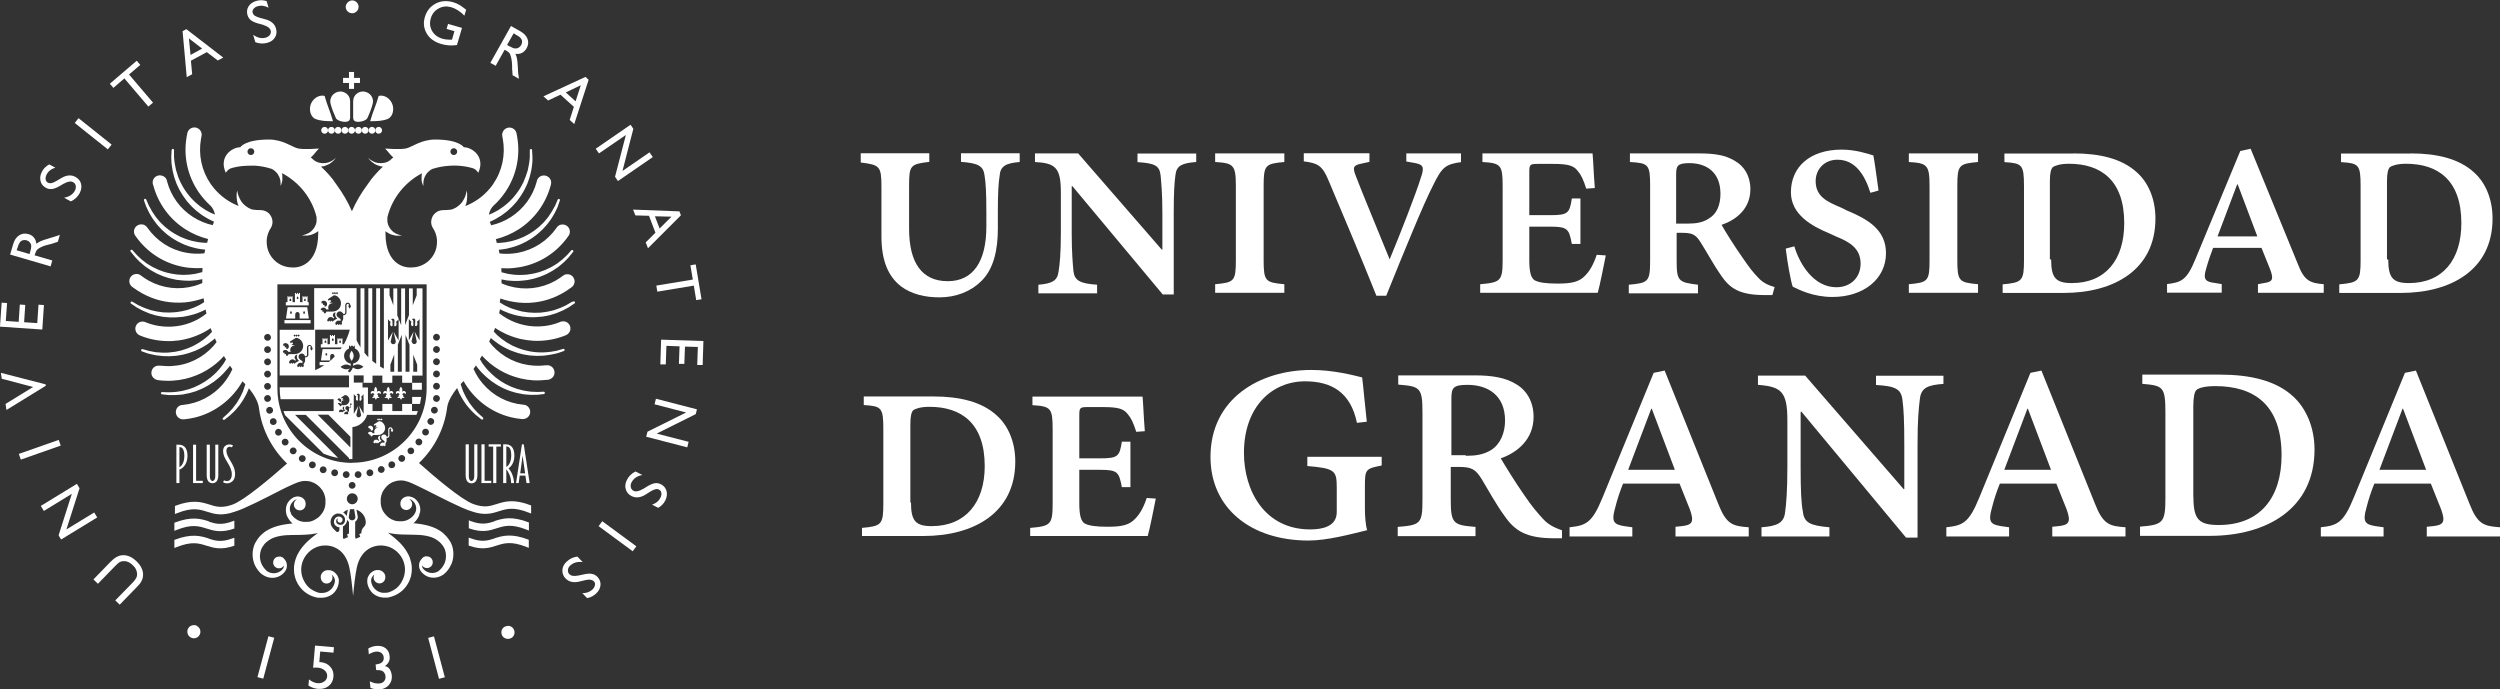 <svg xmlns="http://www.w3.org/2000/svg" id="Capa_2" viewBox="0 0 198 54.59"><rect x="0" y="0" width="198" height="54.59" fill="#333333" stroke="none"/><defs><style>.cls-1,.cls-2{fill:#fff;}.cls-2{fill-rule:evenodd;}</style></defs><g id="Logos_Blanco"><g><g><path class="cls-1" d="M27.85,27.78s-.16,.18-.16,.4,.16,.4,.16,.4c0,0,.16-.18,.16-.4s-.16-.4-.16-.4"></path><path class="cls-1" d="M30.1,34.64c0-.05,.01-.1,.03-.14,0,0,0,0,0,0-.1,0-.19,.08-.19,.19,0,.07,.04,.13,.09,.16l-.05,.07c-.04-.06-.11-.1-.19-.1-.12,0-.22,.1-.22,.22h0s.08,.08,.08,.08l.07-.07,.07,.07,.07-.07,.07,.07,.08-.08,.22-.12c-.09-.06-.15-.15-.15-.27"></path><path class="cls-1" d="M30.2,34.64c0,.06,.03,.12,.07,.16h.01s0,.02,.01,.02l.17,.13-.02,.13s-.07-.03-.12-.03c-.12,0-.22,.1-.22,.22h0s.08,.08,.08,.08l.07-.07,.07,.07,.07-.07,.07,.07,.08-.08h0s0-.08-.02-.11l.1-.21v-.27s.03,0,.05,0c.09,0,.17-.08,.17-.17v-.5s.04-.08,.08-.08c.04,0,.07,.03,.08,.07-.02,.02-.04,.04-.04,.07,0,.05,.09,.16,.09,.16,0,0,.09-.11,.09-.16,0-.03-.02-.06-.05-.07,0-.09-.08-.16-.17-.16-.09,0-.17,.08-.17,.17h0v.5s-.04,.08-.08,.08c-.02,0-.04,0-.05-.02,0-.02-.02-.04-.03-.06h0s0,0,0,0c-.04-.06-.1-.1-.18-.1-.12,0-.22,.1-.22,.22"></path><path class="cls-1" d="M30.01,33.23l.07,.07,.07-.07,.07,.07,.08-.08-.08-.08-.07,.07-.07-.07-.07,.07-.07-.07-.08,.08,.08,.08,.07-.07Z"></path><path class="cls-1" d="M23.11,24.84h-.13v-.13s.03-.06,.06-.06,.07,.03,.07,.06v.13Zm.91-.13h0s.03-.06,.06-.06,.07,.03,.07,.06v.13h-.13v-.13h0Zm-.63,.17h0c0-.1,.08-.17,.17-.17s.17,.08,.17,.17v.35h.73l-.13-.9h-1.55l-.13,.9h.73v-.35h0Z"></path><path class="cls-1" d="M22.53,25.61h2.07v-.26h-2.07v.26Z"></path><path class="cls-1" d="M24.22,23.84h-.13v-.13h0s.03-.06,.06-.06,.06,.03,.06,.06v.13h0Zm-.58-.16h-.13v-.13h0s.03-.06,.06-.06,.06,.03,.06,.06v.13h0Zm-.58,.16h-.13v-.13s.03-.06,.07-.06,.06,.03,.06,.06h0v.13h0Zm1.42,.09h-.12v-.47h-.08v.08h-.08v-.08h-.08v.08h-.08v-.08h-.08v.47h-.2v-.73h-.08v.08h-.08v-.08h-.08v.08h-.08v-.08h-.08v.73h-.19v-.47h-.08v.08h-.08v-.08h-.08v.08h-.08v-.08h-.08v.47h-.13v.26h1.81v-.26Z"></path><path class="cls-1" d="M29.26,34.46h.1v.1h.11s.05-.07,.06-.11h.39c.07,0,.18-.01,.25-.05,.28-.12,.41-.45,.28-.73-.03-.07-.08-.14-.14-.19-.05-.05-.11-.09-.18-.11-.04,0-.08-.01-.12-.01l-.41,.26,.07,.12h0s.03-.07,.07-.07,.07,.03,.07,.07-.03,.07-.07,.07c-.01,0-.02,0-.03,0l.03,.05h.09s.09,.01,.13,.03h0s-.03,0-.05,0c-.16,0-.28,.14-.27,.3,0,.04,.01,.08,.03,.12h-.15s-.02-.04-.04-.05c-.09-.09-.23-.09-.32,0h0v.11h.1v.1h0Z"></path><path class="cls-1" d="M29.28,34h.1v.1h.11c.09-.09,.09-.23,0-.32-.09-.09-.23-.09-.32,0h0s0,0,0,0v.11h.1v.1h0Z"></path><path class="cls-1" d="M29.87,31.01s-.01,.01-.03,.03c.02-.05,.03-.1,.03-.15,0-.14-.12-.26-.12-.26,0,0-.12,.12-.12,.26,0,.04,.01,.1,.03,.15-.01-.02-.02-.03-.02-.03-.06-.06-.17-.06-.23,0-.06,.06-.06,.14-.02,.21,0-.02,.02-.03,.03-.04,.06-.06,.14-.06,.2,0,.01,0,.02,.02,.02,.03,0,.01,.01,.03,.01,.04h-.01s-.07,.03-.07,.07c0,.03,.02,.05,.04,.06-.07,.06-.15,.09-.15,.09,.06,.06,.15,.07,.23,.03,.01,.09,.08,.16,.08,.16,0,0,.06-.06,.08-.15,.07,.03,.15,.01,.21-.04,0,0-.09-.03-.15-.09,.02-.01,.04-.03,.04-.06,0-.04-.03-.07-.07-.07h-.01s0-.03,.02-.04c0-.01,.01-.02,.02-.03,.05-.06,.14-.06,.2,0,.01,.01,.02,.03,.03,.04,.04-.06,.04-.15-.02-.21-.06-.06-.17-.06-.23,0"></path><path class="cls-1" d="M30.87,31.01s-.01,.01-.03,.03c.02-.05,.03-.1,.03-.15,0-.14-.12-.26-.12-.26,0,0-.12,.12-.12,.26,0,.04,.01,.1,.03,.15-.02-.02-.03-.03-.03-.03-.06-.06-.17-.06-.23,0-.06,.06-.06,.14-.02,.21,0-.02,.02-.03,.03-.04,.05-.06,.14-.06,.2,0,0,0,.02,.02,.02,.03,0,.01,.01,.03,.01,.04h-.01s-.07,.03-.07,.07c0,.03,.02,.05,.04,.06-.07,.06-.15,.09-.15,.09,.06,.06,.15,.07,.23,.03,.01,.09,.08,.16,.08,.16,0,0,.07-.06,.08-.15,.07,.03,.15,.01,.21-.04,0,0-.09-.03-.15-.09,.02-.01,.04-.03,.04-.06,0-.04-.03-.07-.07-.07h-.01s0-.03,.01-.04c0-.01,.01-.02,.02-.03,.06-.06,.14-.06,.2,0,.01,.01,.02,.03,.03,.04,.04-.06,.04-.15-.02-.21-.06-.06-.17-.06-.23,0"></path><path class="cls-1" d="M31.87,31.01s-.01,.01-.03,.03c.02-.05,.03-.1,.03-.15,0-.14-.12-.26-.12-.26,0,0-.12,.12-.12,.26,0,.04,.01,.1,.03,.15-.02-.02-.03-.03-.03-.03-.06-.06-.16-.06-.23,0-.06,.06-.06,.14-.02,.21,0-.02,.02-.03,.03-.04,.05-.06,.14-.06,.2,0,0,0,.02,.02,.02,.03,0,.01,.01,.03,.02,.04h-.01s-.07,.03-.07,.07c0,.03,.02,.05,.04,.06-.07,.06-.16,.09-.16,.09,.06,.06,.16,.07,.23,.03,.01,.09,.08,.16,.08,.16,0,0,.07-.06,.08-.15,.07,.03,.15,.01,.21-.04,0,0-.09-.03-.15-.09,.02-.01,.04-.03,.04-.06,0-.04-.03-.07-.07-.07h-.02s0-.03,.02-.04c0-.01,.01-.02,.02-.03,.06-.06,.15-.06,.2,0,.01,.01,.02,.03,.03,.04,.04-.06,.04-.15-.02-.21-.06-.06-.17-.06-.23,0"></path><path class="cls-1" d="M32.59,27.06l.17-.79-.38,.69v-1.69c.04,.07,.15,.17,.21,.22-.03,.04-.04,.09-.04,.14,0,.22,.12,.2,.13,.2,.04,0,.05-.03,.06-.07,0-.02-.01-.35-.01-.35,0-.05-.05-.1-.1-.1,0-.02,.03-.08,.12-.08,.14,0,.14,.09,.14,.18,0,.03-.02,.33-.02,.35,0,.04,.02,.07,.06,.07,.01,0,.13,.02,.13-.2,0-.05-.02-.1-.04-.14,.06-.05,.17-.15,.21-.22v1.69l-.39-.69,.17,.79c-.03,.14-.11,.19-.2,.19-.09,0-.17-.06-.2-.19m-.18,2.38h-.31v-2.92l.31,.79v2.13h0Zm.61,0h-.31v-1.35l.31,.79v.56Zm-1.22,0h-.31v-2.14l.31-.79v2.93h0Zm-.68-2.18c-.09,0-.17-.06-.2-.19l.17-.79-.38,.69v-1.69c.04,.07,.15,.17,.21,.22-.03,.04-.04,.09-.04,.14,0,.22,.12,.2,.13,.2,.04,0,.05-.03,.06-.07,0-.02-.01-.35-.01-.35,0-.05-.05-.1-.1-.1,0-.02,.03-.08,.12-.08,.14,0,.14,.09,.14,.18,0,.03-.02,.33-.02,.35,0,.04,.02,.07,.06,.07,.01,0,.13,.02,.13-.2,0-.05-.02-.1-.05-.14,.06-.05,.17-.15,.21-.22v1.69l-.39-.69,.17,.79c-.03,.14-.11,.19-.2,.19m.07,2.18h-.3v-.57l.3-.79v1.35h0Zm-2.42,.86h-.78v-.57h.78v.57Zm0,1.24v1.24l-.36-.64,.16,.73c-.03,.13-.1,.18-.19,.18-.09,0-.16-.05-.19-.18l.16-.73-.36,.64v-1.57c.04,.07,.14,.16,.2,.2-.03,.04-.04,.08-.04,.13,0,.21,.11,.19,.12,.19,.04,0,.05-.03,.05-.06,0-.02-.01-.32-.01-.32,0-.05-.05-.1-.09-.1,0-.02,.03-.07,.11-.07,.13,0,.13,.09,.13,.17,0,.03-.02,.31-.02,.33,0,.04,.02,.06,.05,.06,0,0,.12,.02,.12-.19,0-.05-.01-.1-.04-.13,.06-.05,.16-.14,.19-.2v.33h0Zm-1.06-2.09s-.04,.03-.07,.03-.05,0-.07-.03c-.04-.04-.04-.1,0-.14,.04-.04,.07-.09,.1-.13-.08,.04-.17,.07-.28,.07-.25,0-.45-.19-.45-.19,0,0,.2-.19,.45-.19,.14,0,.27,.06,.35,.11,.01-.06,.01-.12,0-.18h0c-.3-.05-.52-.31-.52-.62,0-.26,.16-.48,.39-.58v-.26l.12,.12,.12-.11,.11,.11,.11-.11v.25c.23,.09,.39,.32,.39,.58,0,.31-.23,.57-.53,.61,0,0,0,0,.01,0,0,.06,0,.12,0,.19,.08-.06,.21-.12,.36-.12,.25,0,.45,.19,.45,.19,0,0-.2,.19-.45,.19-.16,0-.3-.08-.38-.14-.04,.12-.11,.24-.2,.34m.05,2.62h0v.15c0,.07-.06,.12-.13,.12-.01,0-.02,0-.03,0v.2l-.08,.16s.02,.05,.02,.08h0s-.06,.06-.06,.06l-.05-.05-.05,.05-.05-.05-.05,.05-.06-.06h0c0-.09,.08-.17,.17-.17,.03,0,.06,0,.09,.02v-.09s-.11-.09-.11-.09c0,0,0,0-.01,0h0s0,0,0,0c-.03-.03-.05-.07-.05-.12,0-.09,.07-.16,.16-.16,.05,0,.1,.03,.13,.07h0s.01,.03,.02,.04c0,.01,.02,.02,.04,.02,.03,0,.06-.03,.06-.06v-.15s-.03-.03-.03-.05c0-.04,.06-.12,.06-.12,0,0,.06,.08,.06,.12,0,.02-.01,.04-.03,.05h0s0,0,0,0Zm-.05,3.38l-2.6-2.6h.85l1.75,1.75v.85h0Zm-.9-2.85c0-.09,.07-.16,.17-.16,.06,0,.11,.03,.14,.08l.04-.05s-.07-.07-.07-.12c0-.08,.06-.14,.14-.14h0s-.03,.07-.03,.11c0,.08,.04,.16,.11,.2l-.17,.09-.06,.06-.06-.05-.05,.05-.06-.05-.05,.05-.06-.06h0s0,0,0,0h0Zm-.1-.63h0c.06-.07,.17-.07,.23,0,.01,.01,.02,.03,.03,.04h.04s-.02-.06-.02-.09c0-.12,.08-.22,.2-.22,.01,0,.03,0,.04,0h0s-.06-.03-.09-.03h-.06l-.02-.04s.01,0,.02,0c.03,0,.05-.02,.05-.05s-.02-.05-.05-.05-.05,.02-.05,.05h0s-.05-.09-.05-.09l.3-.19s.06,0,.09,.01c.05,.01,.1,.04,.13,.08,.04,.04,.08,.08,.1,.14,.09,.21,0,.45-.21,.54-.06,.02-.12,.03-.17,.03h-.22s-.02,.06-.04,.08h-.08v-.08h-.08v-.08h-.08v-.08h0Zm0-.36h0c.06-.07,.17-.07,.23,0,.06,.06,.06,.17,0,.24h-.08v-.08h-.08v-.08h-.08v-.08h0Zm-.84-3.58v.13h-.13v-.13s.03-.06,.06-.06,.06,.03,.06,.06m-.06-1v.13h-.13v-.13h0s.03-.06,.06-.06,.07,.03,.07,.06m.58-.16v.13h-.13v-.13s.03-.06,.06-.06,.07,.03,.07,.06m.58,.16v.13h-.13v-.13s.03-.06,.06-.06,.06,.03,.06,.06h0Zm-.48,1.21c-.15,.16-.31,.3-.48,.44h-.73v.26h.37c-.23,.15-.47,.28-.72,.39v-3.21h2.74c-.1,.41-.26,.79-.46,1.15h-.12v-.47h-.08v.08h-.08v-.08h-.08v.08h-.08v-.08h-.08v.47h-.19v-.73h-.08v.08h-.08v-.08h-.08v.08h-.08v-.08h-.08v.73h-.19v-.47h-.08v.08h-.08v-.08h-.08v.08h-.08v-.08h-.08v.47h-.13v.26h1.65s-.06,.09-.08,.13h-1.43l-.13,.9h.73v-.35h0c0-.09,.08-.17,.17-.17s.17,.08,.17,.17h0v.04h0Zm-1.09-3.79h0c.1-.11,.27-.11,.37,0,.02,.02,.03,.04,.05,.07h.18s-.04-.09-.04-.14c0-.19,.14-.35,.33-.36,.02,0,.04,0,.06,0h0s-.09-.04-.15-.04h-.1l-.04-.06s.02,.01,.04,.01c.04,0,.08-.04,.08-.08s-.04-.08-.08-.08c-.05,0-.08,.04-.08,.08h0s-.09-.14-.09-.14l.48-.31c.05,0,.1,0,.14,.02,.08,.02,.16,.07,.21,.13,.07,.06,.12,.14,.16,.22,.14,.33,0,.72-.34,.86-.09,.04-.21,.06-.3,.06h-.46s-.03,.09-.07,.13h-.13v-.12h-.12v-.12h-.12v-.13h0Zm.02-.55h0c.1-.1,.27-.1,.38,0,.1,.1,.1,.28,0,.38h-.13v-.12h-.12v-.12h-.12v-.13h0Zm.91-.76l.08,.08,.08-.08,.08,.08,.09-.08,.09,.09-.09,.09-.08-.08-.08,.08-.08-.08-.08,.08-.09-.09,.09-.09Zm-.44,2.25c0-.15,.12-.27,.27-.27,.09,0,.18,.05,.22,.12l.06-.08c-.07-.04-.11-.11-.11-.19,0-.12,.1-.22,.22-.22,0,0,0,0,0,0-.03,.05-.04,.11-.04,.17,0,.13,.07,.25,.17,.32l-.27,.15-.09,.1-.09-.09-.09,.09-.09-.09-.09,.09-.09-.09h0s0,0,0,0h0Zm1.22-.61h0s.02,.05,.03,.07c.02,.02,.04,.03,.07,.03,.05,0,.1-.04,.1-.1v-.6h0c0-.11,.09-.2,.2-.2s.19,.08,.2,.19c.03,.02,.05,.05,.05,.09,0,.06-.1,.19-.1,.19,0,0-.1-.13-.1-.19,0-.04,.02-.07,.05-.09,0-.05-.05-.09-.1-.09-.05,0-.1,.04-.1,.1v.59c0,.11-.09,.2-.2,.2-.02,0-.04,0-.06,0v.32l-.12,.25s.03,.08,.03,.12h0s-.09,.1-.09,.1l-.09-.09-.09,.09-.09-.09-.09,.09-.09-.09h0c0-.15,.12-.27,.27-.27,.05,0,.1,.01,.14,.04l.02-.15-.2-.15s-.01,0-.02-.01h-.02s0-.01,0-.01c-.05-.05-.09-.12-.09-.19,0-.14,.12-.26,.26-.26,.09,0,.17,.05,.21,.12m-2.45,2.99s-.1-.13-.1-.19c0-.04,.02-.07,.05-.09,0-.05-.05-.09-.1-.09-.05,0-.1,.04-.1,.1v.6c0,.11-.09,.2-.2,.2-.02,0-.04,0-.06,0v.32l-.13,.25s.04,.08,.04,.12h0s-.09,.1-.09,.1l-.09-.09-.09,.09-.09-.09-.09,.09-.09-.09h0s0,0,0,0c0-.15,.12-.27,.27-.27,.05,0,.1,.01,.14,.04l.02-.15-.2-.15s-.01,0-.02-.01h-.01s0-.01,0-.01c-.05-.05-.09-.12-.09-.19,0-.14,.11-.26,.26-.26,.09,0,.17,.05,.21,.12h0s.02,.05,.03,.07c.02,.02,.04,.03,.07,.03,.05,0,.1-.04,.1-.1v-.6h0c0-.11,.09-.2,.2-.2s.19,.08,.2,.19c.03,.02,.05,.05,.05,.09,0,.06-.1,.19-.1,.19m-1.32,1.03l-.09-.09-.09,.09-.09-.09-.09,.09-.09-.09h0s0,0,0,0c0-.15,.12-.27,.27-.27,.09,0,.18,.05,.22,.12l.06-.08c-.07-.04-.11-.11-.11-.19,0-.12,.1-.22,.22-.22,0,0,0,0,0,0-.03,.05-.04,.11-.04,.17,0,.13,.07,.25,.17,.32l-.27,.15-.09,.1h0Zm-.56-.65h-.13v-.12h-.12v-.12h-.12v-.13h0c.1-.11,.27-.11,.38,0,.02,.02,.03,.04,.05,.07h.18s-.04-.09-.04-.14c0-.19,.14-.35,.33-.36,.02,0,.04,0,.06,0h0s-.09-.04-.15-.04h-.1l-.04-.06s.02,.01,.04,.01c.05,0,.08-.04,.08-.08s-.04-.08-.08-.08-.08,.04-.08,.08h0s-.09-.14-.09-.14l.48-.3c.05,0,.1,0,.14,.02,.08,.02,.16,.07,.22,.13,.07,.06,.13,.14,.16,.22,.15,.33,0,.72-.34,.86-.09,.04-.21,.06-.3,.06h-.46s-.03,.09-.07,.13m-.36-.93h0c.1-.1,.27-.1,.38,0,.1,.1,.1,.28,0,.38h-.13v-.12h-.12v-.12h-.12v-.13h0Zm.91-.76l.08,.08,.08-.08,.08,.08,.08-.08,.09,.09-.09,.09-.08-.08-.08,.08-.08-.08-.08,.08-.09-.09,.09-.09Zm10.13,3.27v-6.92h-.46v.55l-.31,.79v-1.34h-.3v2.12l-.31,.79v-2.91h-.31v2.92l-.31-.79v-2.13h-.31v1.34l-.3-.79v-.56h-.45v6.37c-.1-.05-.21-.11-.3-.17v-6.2h-.31v5.99c-.11-.08-.21-.16-.31-.24v-5.75h-.31v5.46c-.11-.11-.21-.23-.31-.35v-5.11h-.31v4.68c-.11-.18-.22-.36-.31-.56v-4.13h-3.36v3.3h-2.73v3.62h5.49v.94h-5.49v.04h0c0,.31,.02,.61,.07,.9h4.2v.85s0,.06,0,.09h-3.97c.04,.11,.08,.22,.12,.32l3.05,3.05c.37,.15,.76,.27,1.16,.34l-3.41-3.41h.85l3.42,3.42v.08s.09,0,.13,0h0s.1,0,.14,0v-2.53c.55-.06,1.01-.45,1.16-.97h3.91c.04-.1,.08-.2,.11-.3h-.46v-.57h.63c.04-.18,.07-.36,.1-.55h-.72v.55h-.79v.57h-.78v-.57h-.79v.57h-.78v-.57h-.36v-1.3h-.43v-.37h.79v-.57h.78v.57h.79v-.57h.78v.57h.79v.55h.77s0-.08,0-.13h0v-.42h-.77v-.57h.77Z"></path><g><g><path class="cls-1" d="M16.54,41.29c-.63-.2-1.35-.42-2.73,.11v.64l.18-.07c1.21-.48,1.77-.3,2.37-.11,.57,.18,1.17,.36,2.2,0v-.63l-.15,.06c-.89,.33-1.35,.19-1.88,.02"></path><path class="cls-1" d="M16.54,42.65c-.63-.2-1.35-.42-2.73,.11v.64l.18-.07c1.21-.48,1.77-.3,2.37-.11,.57,.18,1.17,.36,2.2,0v-.63l-.15,.05c-.89,.33-1.35,.19-1.88,.02"></path><path class="cls-1" d="M39.16,41.29c-.53,.17-.99,.31-1.88-.02l-.15-.06v.63c1.04,.37,1.63,.19,2.21,0,.6-.19,1.16-.37,2.37,.11l.18,.07v-.64c-1.38-.54-2.1-.31-2.73-.11"></path><path class="cls-1" d="M39.15,42.65c-.53,.17-.99,.31-1.88-.02l-.15-.05v.63c1.04,.37,1.63,.19,2.21,0,.6-.19,1.16-.37,2.37,.11l.18,.07v-.64c-1.38-.54-2.1-.31-2.73-.11"></path><path class="cls-1" d="M34.54,26.98c-.15-.02-.26-.15-.24-.3,.02-.15,.15-.26,.3-.24,.15,.02,.26,.15,.24,.3-.02,.15-.15,.26-.3,.24m0,.97c-.15-.02-.26-.15-.24-.3,.02-.15,.15-.26,.3-.24,.15,.02,.26,.15,.24,.3-.02,.15-.15,.26-.3,.24m0,.97c-.15-.02-.26-.15-.24-.3,.02-.15,.15-.26,.3-.24,.15,.02,.26,.15,.24,.3-.02,.15-.15,.26-.3,.24m0,.97c-.15-.02-.26-.15-.24-.3,.02-.15,.15-.26,.3-.24,.15,.02,.26,.15,.24,.3-.02,.15-.15,.26-.3,.24m0,.97c-.15-.02-.26-.15-.24-.3,.02-.15,.15-.26,.3-.24,.15,.02,.26,.15,.24,.3-.02,.15-.15,.26-.3,.24m0,.97c-.15-.02-.26-.15-.24-.3,.02-.15,.15-.26,.3-.24,.15,.02,.26,.15,.24,.3-.02,.15-.15,.26-.3,.24m.13,.72c-.04,.15-.18,.23-.33,.2-.15-.04-.23-.18-.2-.33,.04-.14,.18-.23,.33-.2,.14,.04,.23,.18,.2,.33m-.3,.93c-.06,.14-.21,.21-.35,.15-.14-.06-.21-.21-.15-.35,.06-.14,.21-.21,.35-.15,.14,.06,.21,.21,.15,.35m-.43,.88c-.08,.13-.24,.17-.37,.1-.13-.07-.17-.24-.1-.37,.07-.13,.24-.17,.37-.1,.13,.07,.17,.24,.1,.37m-.55,.81c-.09,.12-.26,.14-.38,.05-.12-.09-.14-.26-.05-.38,.09-.12,.26-.14,.38-.05,.12,.09,.14,.26,.05,.38m-.66,.73c-.11,.1-.28,.1-.38,0-.1-.11-.1-.28,0-.38,.11-.1,.28-.1,.38,0,.1,.11,.1,.28,0,.38m-.75,.63c-.12,.09-.29,.06-.38-.06-.09-.12-.06-.29,.06-.38,.12-.09,.29-.06,.38,.06,.09,.12,.06,.29-.06,.38m-.83,.52c-.13,.07-.3,.02-.36-.11-.07-.13-.02-.3,.11-.37,.13-.07,.3-.02,.37,.11,.07,.13,.02,.3-.11,.37m-3.29-.39h0c-3.26,0-5.9-2.65-5.9-5.91h0v-8.23h11.82v8.22h0c0,3.27-2.64,5.91-5.9,5.91m2.4,.79c-.14,.05-.29-.02-.35-.16-.05-.14,.02-.29,.16-.35,.14-.05,.3,.02,.35,.16,.05,.14-.02,.3-.16,.35m-.94,.27c-.15,.03-.29-.06-.32-.21-.03-.15,.06-.29,.21-.32,.15-.03,.29,.06,.32,.21,.03,.15-.06,.29-.21,.32m-.73,4.5v.02l-.16,.07,.07,.22-.35,.15s-.05-.09-.05-.14v-1.21c.12-.08,.21-.22,.21-.38,0,0,0,0,0,0,0,0,0,0,0,0v-.02s-.01-.06-.02-.08l-.09-.47c.45,.15,.74,.57,.74,1s-.35,.33-.35,.86m-.74-1.02c-.15,0-.26-.12-.26-.26l.1-.62h.33l.1,.62c0,.15-.12,.26-.26,.26m-.24,1.04l-.16,.07,.07,.22-.35,.15s-.05-.09-.05-.14v-.85c.19-.1,.33-.3,.33-.54,.04,.07,.09,.13,.15,.18v.91h0Zm-.25-4.39c-.15-.01-.26-.14-.25-.29,.01-.15,.14-.26,.29-.25,.15,.01,.26,.14,.25,.29-.01,.15-.14,.26-.29,.25m.76,.58c0,.15-.12,.27-.27,.27s-.27-.12-.27-.27,.12-.27,.27-.27,.27,.12,.27,.27m-.07-.83c0-.15,.1-.28,.25-.29,.15-.01,.28,.1,.29,.25,.01,.15-.1,.28-.25,.29-.15,0-.28-.1-.29-.25m-.54,2.76l-.09,.48s0,.03,0,.04h0c-.06-.12-.16-.23-.28-.3,.11-.1,.24-.18,.38-.23m-.09-.86c0-.24,.19-.43,.43-.43s.43,.2,.43,.43-.19,.44-.43,.44-.43-.19-.43-.44m-1.23-2.11c.03-.15,.18-.24,.32-.21,.15,.03,.24,.17,.21,.32-.03,.15-.17,.24-.32,.21-.15-.03-.24-.17-.21-.32m.83,4.16c-.09,.03-.19,.02-.27-.01-.04-.02-.07-.04-.1-.07-.02-.02-.02-.03-.03-.04,0-.02-.02-.03-.03-.05-.03-.07-.02-.13-.01-.17,.02-.1,.09-.15,.14-.15-.03,.04-.05,.08-.05,.13,0,.11,.09,.21,.21,.21,.04,0,.07-.01,.1-.03,0,0,0,0,0,0,0,0,0,0,.01-.01,.05-.04,.09-.1,.09-.17,0,0,0,0,0,0,0-.03,0-.07-.01-.1,0-.02-.01-.03-.02-.04,0,0-.01-.03-.03-.04-.02-.02-.05-.04-.08-.06-.06-.04-.13-.04-.2-.04s-.14,.04-.18,.07c-.05,.04-.09,.1-.12,.16-.03,.06-.04,.12-.04,.17,0,.06,0,.11,.02,.15,0,.03,.02,.04,.02,.06,.1,.18,.29,.24,.39,.24v.22s-.02,.08-.05,.11c-.06,.06-.16,.06-.21,0l-.24-.24h0s0,0,0,0c0,0,0,0,0,0,0,0,0,0-.02-.03-.01-.02-.03-.04-.06-.08-.03-.05-.07-.12-.09-.19-.02-.07-.03-.15-.03-.24,0-.09,.03-.18,.07-.28,.04-.09,.11-.18,.2-.24,.02-.02,.1-.06,.15-.09,.06-.02,.11-.03,.17-.03,.11,0,.23,.02,.33,.09,.05,.03,.09,.06,.13,.12,.02,.03,.07,.1,.08,.15,.03,.11,.02,.23-.02,.33-.02,.05-.05,.08-.1,.13-.02,.01-.03,.02-.05,.04-.02,.01-.05,.03-.07,.04m-1.22-4.27c-.05,.14-.21,.21-.35,.16-.14-.05-.21-.21-.16-.35,.05-.14,.21-.21,.35-.16,.14,.05,.21,.21,.16,.35m-.88-.35c-.07,.13-.23,.18-.36,.11-.13-.07-.18-.23-.11-.37,.07-.13,.23-.18,.37-.11,.13,.07,.18,.23,.11,.37m-.82-.47c-.09,.12-.26,.15-.38,.06-.12-.09-.15-.26-.06-.38,.09-.12,.26-.15,.38-.06,.12,.09,.15,.26,.06,.38m-.75-.58c-.1,.11-.28,.11-.38,0-.11-.1-.11-.27,0-.38,.1-.11,.28-.11,.38,0,.11,.1,.11,.27,0,.38m-.66-.67c-.12,.09-.29,.07-.38-.05-.09-.12-.07-.29,.05-.38,.12-.09,.29-.07,.38,.05,.09,.12,.07,.29-.05,.38m-.56-.76c-.13,.07-.3,.03-.37-.1-.07-.13-.03-.29,.1-.37,.13-.07,.29-.03,.37,.1,.07,.13,.03,.29-.1,.37m-.8-.98c-.05-.14,.01-.3,.15-.35,.14-.06,.3,.01,.35,.15,.06,.14,0,.3-.15,.35-.14,.06-.3-.01-.35-.15m-.3-.93c-.04-.14,.05-.29,.2-.33,.14-.04,.29,.05,.33,.2,.04,.15-.05,.29-.2,.33-.15,.04-.29-.05-.33-.2m-.17-.97c-.02-.15,.09-.28,.24-.3,.15-.02,.28,.09,.3,.24,.02,.15-.09,.28-.24,.3-.15,.02-.28-.09-.3-.24m.24-1.26c.15-.01,.28,.09,.3,.24,.02,.15-.09,.28-.24,.3-.15,.02-.28-.09-.3-.24-.02-.15,.09-.28,.24-.3m0-.97c.15-.02,.28,.09,.3,.24,.02,.15-.09,.28-.24,.3-.15,.01-.28-.09-.3-.24-.02-.15,.09-.28,.24-.3m0-.97c.15-.02,.28,.09,.3,.24,.02,.15-.09,.28-.24,.3-.15,.01-.28-.09-.3-.24-.02-.15,.09-.28,.24-.3m0-.97c.15-.02,.28,.09,.3,.24,.02,.15-.09,.28-.24,.3-.15,.01-.28-.09-.3-.24-.02-.15,.09-.28,.24-.3m0-.97c.15-.02,.28,.09,.3,.24,.02,.15-.09,.28-.24,.3-.15,.01-.28-.09-.3-.24-.02-.15,.09-.28,.24-.3m-1.29-14.17c-.15,0-.27-.12-.27-.27s.12-.27,.27-.27,.27,.12,.27,.27-.12,.27-.27,.27m16.07-.54c.15,0,.27,.12,.27,.27s-.12,.27-.27,.27-.27-.12-.27-.27,.12-.27,.27-.27m9.35,12.17s-.11,.07-.31,.18c-.05,.03-.1,.06-.17,.1-.06,.03-.13,.06-.2,.09-.14,.07-.3,.14-.49,.2-.09,.03-.19,.06-.29,.1-.1,.02-.21,.05-.31,.07-.21,.06-.45,.07-.69,.11-.24,0-.49,.03-.74,0-.25,0-.5-.06-.75-.09-.25-.07-.49-.12-.73-.21-.24-.07-.45-.19-.67-.29-.12-.08-.25-.15-.36-.22,.02-.1,.03-.21,.05-.31,.11,.04,.23,.08,.34,.11,.52,.15,1.05,.23,1.57,.24,1.03,.02,2.04-.23,2.96-.74,.27-.15,.53-.32,.77-.5,.02-.01,.03-.03,.05-.04,.11-.1,.18-.25,.19-.41,0-.32-.25-.58-.56-.58-.06,0-.12,0-.17,.02-.02,0-.04,.02-.07,.02-.04,.02-.07,.04-.1,.06-.02,.01-.03,.03-.05,.04-.19,.14-.39,.27-.6,.39-1.13,.62-2.43,.76-3.67,.4-.2-.06-.39-.13-.57-.21,0-.09,0-.18,0-.27,0-.01,0-.03,0-.04,.14,.03,.28,.05,.43,.08,.26,.02,.53,.05,.8,.04,.27,0,.55-.04,.82-.07,.27-.06,.54-.1,.8-.2,.26-.07,.5-.19,.74-.29,.22-.13,.45-.23,.64-.37,.1-.07,.19-.13,.28-.19,.08-.07,.17-.14,.24-.2,.16-.12,.29-.26,.41-.38,.06-.06,.11-.11,.16-.17,.04-.05,.08-.1,.12-.15,.14-.18,.23-.28,.23-.28,.03-.04,.03-.09-.01-.13-.04-.03-.1-.03-.13,0,0,0-.09,.1-.24,.27-.04,.04-.08,.09-.13,.14-.05,.05-.1,.09-.16,.15-.12,.11-.24,.23-.4,.34-.08,.06-.16,.12-.24,.18-.09,.05-.18,.11-.28,.17-.18,.12-.41,.2-.62,.31-.23,.08-.46,.18-.7,.23-.24,.07-.5,.1-.75,.14-.25,.01-.51,.04-.76,.02-.25,0-.49-.05-.73-.08-.18-.05-.36-.08-.52-.13,0-.11-.01-.21-.02-.32,.34,.02,.68,.02,1.02-.02,.17-.02,.33-.04,.5-.07,1.55-.29,2.89-1.16,3.79-2.45,.01-.01,.02-.03,.03-.04,.07-.11,.1-.23,.09-.37-.03-.31-.31-.54-.63-.51-.06,0-.12,.02-.17,.04-.02,.01-.04,.02-.06,.03-.06,.04-.11,.08-.16,.14-.01,.02-.02,.03-.03,.05-.73,1.04-1.81,1.74-3.06,1.98-.49,.09-.98,.11-1.46,.05-.02-.1-.04-.2-.06-.29,.21-.01,.42-.06,.64-.09,.25-.07,.52-.12,.77-.22,.26-.08,.51-.21,.75-.33,.24-.14,.48-.27,.69-.44,.22-.15,.41-.34,.6-.51,.17-.19,.35-.36,.48-.55,.07-.09,.14-.18,.2-.27,.06-.09,.11-.18,.17-.27,.11-.17,.19-.34,.26-.49,.04-.07,.07-.14,.1-.21,.02-.07,.05-.13,.06-.18,.08-.22,.12-.34,.12-.34,.02-.05,0-.1-.05-.12-.05-.02-.1,0-.12,.05,0,0-.05,.12-.14,.33-.02,.05-.05,.11-.08,.18-.03,.06-.07,.12-.11,.19-.07,.14-.16,.29-.27,.45-.06,.08-.11,.16-.17,.25-.07,.08-.14,.16-.21,.25-.13,.18-.32,.32-.49,.5-.19,.15-.37,.31-.59,.44-.21,.15-.44,.25-.66,.37-.24,.09-.47,.2-.71,.26-.24,.08-.48,.11-.71,.16-.24,.02-.46,.06-.68,.05-.03-.1-.05-.2-.08-.3,.63-.16,1.24-.42,1.81-.78,1.25-.81,2.14-2.03,2.53-3.46,.02-.06,.04-.12,.04-.19,0-.04,0-.08,0-.12-.04-.31-.34-.53-.65-.49-.06,0-.12,.03-.17,.05-.02,.01-.04,.02-.06,.03-.11,.07-.2,.18-.24,.3,0,.03-.02,.07-.02,.1-.31,1.16-1.03,2.15-2.05,2.81-.48,.31-1.01,.53-1.56,.65-.04-.09-.07-.18-.11-.27,0,0,0,0,0,0,.1-.05,.21-.1,.31-.15,.22-.1,.42-.25,.65-.38,.21-.16,.43-.31,.62-.5,.21-.18,.38-.39,.57-.6,.16-.22,.33-.44,.46-.68,.15-.23,.25-.47,.36-.7,.08-.24,.18-.47,.23-.7,.03-.11,.06-.22,.08-.33,.02-.11,.03-.21,.05-.31,.04-.2,.04-.39,.05-.55,0-.08,0-.16,0-.23,0-.07,0-.13-.01-.19-.01-.23-.02-.36-.02-.36,0-.05-.04-.09-.09-.09s-.09,.04-.09,.09c0,0,0,.13,0,.36,0,.06,0,.12,0,.19,0,.07-.02,.14-.02,.22-.02,.16-.03,.33-.08,.52-.02,.09-.04,.19-.06,.3-.03,.1-.06,.2-.1,.31-.06,.21-.17,.42-.25,.65-.12,.21-.22,.44-.37,.64-.13,.21-.3,.4-.46,.6-.18,.18-.35,.37-.55,.52-.19,.17-.4,.29-.59,.43-.21,.11-.4,.23-.61,.31-.05,.02-.1,.04-.15,.06,.06-.34,.21-.55,.35-.7,.35-.31,.66-.67,.93-1.06,.9-1.31,1.24-2.9,.95-4.46,0-.05-.04-.19-.04-.21,0-.03-.01-.05-.02-.08-.09-.27-.36-.43-.65-.38-.31,.06-.51,.36-.46,.67h0s0,0,0,0c.01,.07,.03,.13,.04,.2,.23,1.27-.04,2.55-.77,3.61-.08,.12-.17,.24-.27,.35-.51,.61-1.18,1.09-1.93,1.38,.03-.07,.05-.15,.08-.22,.02-.1,.05-.19,.05-.28,.01-.09,.02-.17,.02-.25,0-.08,0-.14,0-.2,0-.06-.01-.11-.02-.15-.02-.08-.03-.13-.03-.13,0,0,0,.05-.02,.13,0,.04-.01,.09-.03,.15-.01,.06-.03,.12-.06,.18-.02,.07-.05,.13-.09,.2-.03,.07-.08,.14-.12,.21-.05,.07-.1,.14-.16,.19-.06,.06-.12,.12-.19,.17-.07,.05-.13,.1-.21,.14-.07,.04-.14,.07-.21,.1-.05,.01-.09,.03-.14,.04-.2,.03-.41,.04-.62,.04,0,0,0,0-.01,0s0,0,0,0c-.04,0-.08,0-.12,.01,0,0,0,0,0,0-.03,0-.06,.01-.09,.02,0,0,0,0-.02,0-.03,0-.06,.02-.09,.03,0,0,0,0-.01,0-.03,.01-.06,.03-.09,.04h0c-.12,.06-.23,.15-.32,.26-.12,.16-.2,.36-.2,.58,0,.16,.04,.32,.12,.45,.19,.28,.31,.6,.34,.96h0c0,.06,0,.12,0,.18,0,1.12-.91,2.01-2.02,2.01h-.19c-.23,0-1.87-.14-1.87-2.7,0-.06,0-.12,0-.17,.03,.02,.05,.04,.08,.06,.07,.05,.14,.09,.22,.13,.07,.04,.15,.07,.22,.09,.07,.02,.14,.04,.21,.05,.03,0,.07,.01,.1,.02,.03,0,.06,0,.09,0,.06,0,.11,0,.16,0,.02,0,.05,0,.07,0,.02,0,.04,0,.06,0,.07,0,.1-.01,.1-.01,0,0-.04,0-.1-.02-.02,0-.03,0-.05-.01-.02,0-.04-.01-.06-.02-.04-.01-.09-.03-.14-.05-.03-.01-.05-.02-.08-.03-.02-.01-.05-.03-.08-.04-.05-.03-.1-.07-.16-.1-.05-.04-.1-.08-.14-.13-.05-.04-.09-.1-.13-.15-.04-.06-.07-.11-.1-.17-.03-.05-.05-.11-.07-.17-.01-.06-.03-.11-.04-.16,0-.03,0-.05-.01-.07,0-.02,0-.05,0-.07,0-.05,0-.08,0-.11,0-.01,0-.03,0-.04,0-.02,0-.04,0-.05,0-.02,0-.04,0-.05,.37-1.52,1.39-2.78,2.74-3.49,0,0,0,.01,0,.02-.02,.08-.03,.16-.03,.23,0,.08,0,.15,0,.22,0,.03,0,.07,0,.1,0,.03,.01,.06,.02,.09,0,.06,.03,.11,.04,.15,0,.02,.01,.04,.02,.06,0,.02,.02,.04,.02,.05,.03,.06,.04,.1,.04,.1,0,0,0-.04,0-.1,0-.02,0-.03,0-.05s0-.04,0-.06c0-.04,0-.09,.01-.15,0-.03,0-.05,.01-.08,0-.03,.02-.06,.02-.09,.01-.06,.04-.12,.06-.18,.03-.06,.05-.12,.09-.17,.03-.06,.07-.11,.11-.16,.04-.05,.09-.1,.14-.14,.04-.04,.1-.08,.14-.11,.05-.03,.1-.06,.14-.08,0,0,0,0,.02,0,.4-.13,.83-.21,1.27-.24,.07,0,.25-.02,.37-.02,.48,0,.95,.05,1.39,.17,.31,.07,.4,.16,.58,.4,.58-1.27-.49-2.02-1.15-2.02,0,0-.35-.61-2.27-.61-1.07,0-1.79,.56-2.24,.69-.44,.13-1.72,.02-1.72,.02,.32,.34,.46,.57,.65,.7-.08,.07-.17,.15-.26,.23,0,0-.02,.01-.03,.02-.02,.01-.04,.03-.06,.04-.02,.01-.05,.02-.07,.04-.05,.03-.1,.04-.16,.07-.06,.01-.12,.04-.19,.04-.06,.01-.13,.01-.2,.02-.07,0-.14,0-.2-.01-.07,0-.13-.03-.2-.04-.06-.02-.13-.04-.18-.07-.03-.01-.06-.03-.08-.04-.02-.01-.05-.03-.07-.04-.05-.03-.09-.06-.13-.08-.02-.01-.03-.03-.05-.04-.01-.01-.03-.02-.04-.04-.05-.04-.08-.07-.08-.07,0,0,.02,.03,.06,.08,0,.01,.02,.03,.03,.04,.01,.01,.03,.03,.04,.05,.03,.03,.06,.07,.11,.11,.02,.02,.04,.04,.07,.06,.02,.02,.05,.04,.08,.06,.05,.04,.11,.08,.18,.12,.07,.03,.13,.07,.21,.09,.07,.03,.15,.05,.23,.07,.06,0,.11,.02,.17,.02-.41,.39-.84,.84-1.23,1.43-.49,.66-.92,1.38-1.23,2.11-.31-.73-.73-1.44-1.22-2.11-.38-.59-.82-1.04-1.23-1.43,.06,0,.11-.02,.17-.02,.08-.02,.16-.04,.23-.07,.07-.03,.14-.06,.21-.09,.06-.04,.13-.07,.18-.12,.03-.02,.05-.04,.08-.06,.02-.02,.05-.04,.07-.06,.04-.04,.08-.08,.11-.11,.02-.02,.03-.03,.04-.05,.01-.02,.02-.03,.03-.04,.04-.05,.06-.08,.06-.08,0,0-.03,.02-.08,.07-.01,.01-.03,.02-.04,.04-.01,.01-.03,.02-.05,.04-.04,.03-.08,.06-.12,.08-.02,.01-.05,.03-.07,.04-.03,.01-.05,.02-.08,.04-.05,.03-.12,.04-.18,.07-.06,.01-.13,.03-.2,.04-.07,.01-.14,.01-.2,.01-.07,0-.13,0-.2-.02-.07,0-.13-.03-.19-.04-.06-.02-.11-.04-.16-.07-.02-.01-.05-.02-.07-.04-.02-.01-.04-.03-.06-.04-.01,0-.02-.01-.03-.02-.09-.08-.17-.15-.26-.23,.2-.13,.33-.37,.65-.7,0,0-1.28,.11-1.72-.02-.45-.13-1.17-.69-2.24-.69-1.92,0-2.27,.61-2.27,.61-.66,0-1.73,.75-1.15,2.02,.17-.24,.27-.33,.57-.4,.45-.12,.91-.16,1.39-.16,.12,0,.25,0,.37,0,.44,.03,.86,.11,1.26,.24,0,0,.01,0,.02,0,.05,.02,.09,.05,.15,.08,.05,.03,.1,.07,.14,.11,.05,.04,.09,.09,.14,.14,.04,.05,.08,.1,.11,.16,.04,.06,.06,.12,.09,.17,.02,.06,.05,.12,.06,.18,0,.03,.01,.06,.02,.09,0,.03,0,.06,.01,.08,0,.05,.01,.1,.01,.15,0,.02,0,.04,0,.06,0,.02,0,.04,0,.05,0,.07,0,.1,0,.1,0,0,.02-.03,.04-.1,0-.02,.01-.03,.02-.05,0-.02,.01-.04,.02-.06,.01-.04,.03-.1,.04-.15,0-.03,.01-.06,.02-.09,0-.03,0-.06,0-.1,0-.07,0-.14,0-.22,0-.07-.01-.16-.03-.23,0,0,0-.01,0-.02,1.35,.71,2.37,1.96,2.74,3.48,0,.02,0,.03,0,.06,0,.02,0,.03,0,.05,0,.01,0,.03,0,.04,0,.03,0,.06,0,.11,0,.02,0,.05,0,.07,0,.02,0,.05-.01,.07,0,.05-.02,.1-.04,.16-.02,.05-.04,.11-.07,.17-.03,.06-.06,.11-.1,.17-.04,.05-.08,.1-.13,.15-.04,.05-.1,.09-.15,.13-.05,.04-.1,.08-.16,.1-.03,.02-.05,.03-.08,.04-.03,.01-.05,.02-.08,.03-.05,.02-.1,.04-.14,.05-.02,0-.04,.01-.06,.02-.02,0-.04,0-.05,.01-.06,.01-.1,.02-.1,.02,0,0,.04,0,.1,.01,.02,0,.03,0,.05,0,.02,0,.04,0,.07,0,.05,0,.1,0,.16,0,.03,0,.06,0,.09,0,.03,0,.06-.01,.1-.02,.07,0,.14-.03,.21-.05,.07-.03,.15-.05,.22-.09,.08-.03,.14-.08,.22-.13,.03-.02,.05-.04,.08-.06,0,.06,0,.12,0,.18,0,2.56-1.65,2.7-1.87,2.7h-.19c-1.12,0-2.02-.9-2.02-2.01,0-.06,0-.12,0-.18h0c.03-.35,.15-.68,.34-.96,.07-.13,.12-.29,.12-.45,0-.22-.08-.42-.2-.58-.08-.11-.19-.2-.32-.26h0s-.06-.03-.09-.04c0,0,0,0-.01,0-.03-.01-.06-.02-.09-.03,0,0-.01,0-.01,0-.03,0-.06-.01-.09-.02,0,0,0,0,0,0-.04,0-.08-.01-.12-.01,0,0,0,0,0,0,0,0,0,0-.01,0-.21,0-.42-.01-.62-.04-.04-.01-.09-.03-.14-.04-.07-.03-.14-.06-.21-.1-.07-.04-.14-.09-.21-.14-.06-.06-.13-.11-.19-.17-.06-.06-.11-.13-.16-.2-.04-.07-.09-.14-.12-.21-.04-.07-.07-.14-.09-.2-.03-.06-.04-.13-.06-.18-.02-.06-.03-.11-.03-.15-.01-.08-.02-.13-.02-.13,0,0,0,.05-.03,.13-.01,.04-.02,.09-.02,.15,0,.06-.01,.13,0,.2,0,.08,0,.16,.02,.25,0,.09,.03,.18,.05,.28,.02,.07,.05,.15,.08,.22-.75-.29-1.41-.77-1.93-1.38-.09-.11-.18-.23-.27-.35-.73-1.06-1-2.34-.77-3.61,.01-.07,.03-.13,.04-.2,0,0,0,0,0,0h0c.06-.31-.15-.61-.46-.67-.28-.05-.56,.11-.65,.38,0,.02-.01,.05-.02,.08,0,.02-.03,.16-.04,.21-.29,1.57,.05,3.15,.95,4.46,.27,.39,.59,.75,.93,1.06,.14,.15,.29,.36,.35,.7-.05-.02-.1-.04-.15-.06-.2-.07-.39-.2-.61-.31-.19-.14-.41-.26-.59-.43-.2-.15-.37-.34-.55-.52-.16-.2-.33-.39-.46-.6-.15-.2-.25-.43-.37-.64-.09-.22-.2-.43-.25-.65-.03-.11-.06-.21-.1-.31-.02-.1-.04-.2-.06-.3-.05-.19-.06-.36-.08-.52,0-.08-.02-.15-.02-.22,0-.07,0-.13,0-.19,0-.23,0-.36,0-.36,0-.05-.04-.09-.09-.09-.05,0-.09,.04-.1,.09,0,0,0,.13-.02,.36,0,.06,0,.12-.01,.19,0,.07,0,.15,.01,.23,0,.17,.01,.36,.05,.55,.01,.1,.03,.21,.05,.31,.03,.11,.05,.22,.08,.33,.05,.23,.15,.46,.23,.7,.11,.23,.21,.48,.36,.7,.13,.24,.3,.45,.46,.68,.18,.2,.36,.42,.57,.6,.19,.19,.42,.34,.62,.5,.22,.13,.43,.28,.65,.38,.11,.05,.21,.1,.31,.15,0,0,0,0,0,0-.04,.09-.08,.18-.11,.27-.55-.12-1.07-.34-1.56-.65-1.02-.65-1.74-1.65-2.05-2.81,0-.03-.01-.07-.02-.1-.04-.13-.13-.23-.24-.3-.02-.01-.04-.02-.06-.03-.05-.02-.11-.04-.17-.05-.32-.04-.61,.17-.65,.49,0,.04,0,.08,0,.12,0,.06,.03,.13,.05,.19,.39,1.43,1.27,2.65,2.53,3.46,.56,.36,1.18,.62,1.81,.78-.03,.1-.05,.2-.08,.3h0c-.22,.01-.44-.03-.68-.05-.23-.05-.48-.08-.71-.16-.24-.06-.47-.17-.71-.26-.22-.12-.46-.23-.66-.37-.22-.13-.4-.3-.59-.44-.17-.17-.35-.32-.49-.5-.07-.08-.14-.17-.21-.25-.06-.09-.12-.17-.17-.25-.12-.16-.2-.31-.27-.45-.04-.07-.07-.13-.11-.19-.03-.06-.05-.12-.08-.18-.09-.21-.14-.33-.14-.33-.02-.04-.07-.07-.12-.05-.05,.02-.07,.07-.06,.12,0,0,.04,.12,.12,.34,.02,.05,.04,.11,.07,.18,.03,.07,.06,.14,.1,.21,.07,.15,.15,.32,.26,.49,.05,.09,.11,.18,.17,.27,.07,.09,.13,.18,.2,.27,.13,.19,.31,.36,.48,.55,.19,.17,.38,.36,.6,.51,.21,.17,.45,.3,.69,.44,.25,.12,.49,.25,.75,.33,.25,.1,.52,.15,.77,.22,.22,.03,.43,.08,.64,.09-.02,.1-.04,.19-.06,.29-.48,.06-.97,.04-1.46-.05-1.25-.23-2.33-.94-3.06-1.98-.01-.02-.02-.04-.04-.05-.04-.06-.1-.1-.16-.14-.02-.01-.04-.02-.06-.03-.05-.02-.11-.04-.17-.04-.31-.03-.6,.2-.63,.51-.01,.13,.02,.26,.09,.37,0,.01,.02,.03,.03,.04,.9,1.29,2.24,2.16,3.79,2.45,.17,.03,.33,.06,.5,.07,.34,.03,.68,.04,1.02,.02,0,.1-.01,.21-.02,.32-.17,.05-.34,.08-.52,.13-.23,.03-.48,.08-.73,.08-.25,.02-.5,0-.76-.02-.25-.04-.51-.07-.75-.14-.25-.05-.48-.15-.7-.23-.21-.11-.44-.19-.62-.31-.1-.06-.19-.11-.28-.17-.08-.06-.16-.12-.24-.18-.16-.11-.29-.23-.4-.34-.06-.05-.11-.1-.16-.15-.05-.05-.09-.1-.13-.14-.15-.17-.24-.27-.24-.27-.03-.04-.09-.04-.13-.01-.04,.03-.05,.09-.01,.13,0,0,.08,.1,.23,.28,.04,.05,.08,.09,.12,.15,.05,.05,.1,.11,.16,.17,.12,.12,.25,.26,.41,.38,.08,.07,.16,.13,.24,.2,.09,.06,.18,.13,.28,.19,.19,.14,.42,.24,.64,.37,.24,.1,.48,.22,.74,.29,.25,.09,.53,.14,.8,.2,.27,.03,.55,.07,.82,.07,.27,.02,.54-.02,.8-.04,.14-.03,.29-.05,.43-.08,0,.02,0,.03,0,.04,0,.09,0,.18,0,.27-.19,.08-.38,.15-.57,.21-1.24,.36-2.54,.22-3.67-.4-.21-.12-.41-.25-.6-.39-.02-.01-.03-.03-.05-.04-.03-.02-.07-.04-.1-.06-.02,0-.04-.02-.06-.02-.05-.02-.11-.02-.17-.02-.32,0-.57,.27-.56,.58,0,.17,.08,.31,.19,.41,.02,.01,.03,.03,.05,.04,.24,.18,.5,.35,.77,.5,.92,.51,1.94,.76,2.96,.74,.53,0,1.05-.09,1.57-.24,.12-.03,.23-.07,.34-.11,.01,.1,.03,.21,.05,.31-.12,.07-.24,.14-.36,.22-.21,.1-.43,.22-.67,.29-.23,.1-.48,.15-.73,.21-.25,.04-.5,.09-.75,.09-.25,.03-.5,0-.74,0-.24-.04-.47-.05-.68-.11-.11-.03-.21-.05-.31-.07-.1-.03-.19-.07-.29-.1-.19-.06-.34-.13-.49-.2-.07-.03-.14-.06-.2-.09-.06-.04-.12-.07-.17-.1-.2-.12-.31-.18-.31-.18-.04-.02-.1-.01-.12,.03-.03,.04-.02,.1,.03,.13,0,0,.11,.07,.3,.2,.05,.03,.1,.07,.16,.11,.06,.03,.13,.07,.21,.11,.15,.08,.31,.17,.5,.24,.09,.04,.19,.08,.29,.12,.11,.03,.21,.06,.33,.1,.22,.08,.47,.1,.72,.16,.25,.02,.52,.06,.79,.05,.27,.01,.54-.03,.82-.05,.27-.05,.54-.1,.8-.18,.26-.07,.51-.18,.75-.28,.08-.04,.15-.08,.23-.12,.02,.11,.04,.22,.07,.32-.78,.63-1.74,.99-2.77,1.04-.71,.03-1.39-.08-2.03-.34-.03-.01-.06-.02-.09-.04,0,0,0,0-.01,0-.09-.03-.19-.03-.29-.01-.31,.07-.5,.37-.43,.68,.04,.19,.18,.34,.35,.41,.8,.33,1.67,.48,2.56,.44,.34-.02,.68-.06,1.01-.14,.74-.17,1.43-.47,2.03-.88,.03,.1,.07,.19,.11,.29-.09,.09-.18,.18-.27,.28-.18,.15-.36,.32-.57,.45-.2,.15-.43,.26-.65,.39-.23,.1-.46,.21-.71,.28-.24,.09-.48,.13-.72,.18-.24,.02-.47,.07-.69,.07-.11,0-.22,0-.32,0-.1,0-.2-.01-.3-.02-.2,0-.37-.04-.52-.07-.08-.01-.15-.03-.22-.04-.07-.02-.13-.04-.18-.05-.22-.06-.35-.1-.35-.1-.05-.01-.1,.01-.11,.06-.02,.05,0,.1,.06,.12,0,0,.12,.04,.34,.12,.05,.02,.12,.04,.18,.06,.07,.02,.15,.03,.23,.05,.16,.04,.35,.09,.55,.1,.1,.01,.21,.03,.32,.04,.11,0,.22,0,.34,.01,.23,.02,.48-.02,.74-.03,.25-.04,.52-.07,.77-.15,.26-.06,.52-.17,.78-.26,.25-.12,.5-.23,.73-.38,.24-.13,.44-.31,.65-.46,.05-.05,.1-.09,.15-.13,.04,.1,.08,.2,.13,.29-.08,.1-.15,.19-.23,.29-.85,.96-2.03,1.54-3.32,1.61-.31,.02-.62,0-.93-.03-.02,0-.05,0-.07,0-.06,0-.12,0-.17,.01-.31,.07-.5,.38-.43,.69,.05,.22,.22,.37,.42,.43,.04,0,.08,.02,.12,.02,.37,.05,.75,.06,1.13,.04,.35-.02,.68-.07,1.01-.15,1.2-.28,2.26-.92,3.05-1.8,.05,.09,.11,.18,.17,.27-.07,.11-.14,.22-.2,.33-.15,.19-.28,.39-.46,.57-.16,.19-.36,.35-.55,.52-.21,.15-.4,.31-.63,.43-.21,.14-.44,.23-.66,.34-.23,.08-.44,.18-.66,.22-.11,.03-.21,.05-.31,.08-.1,.02-.2,.03-.3,.05-.19,.04-.37,.04-.52,.05-.08,0-.15,0-.22,.01-.07,0-.13,0-.19,0-.23-.01-.36-.02-.36-.02-.05,0-.09,.03-.1,.08,0,.05,.03,.1,.08,.1,0,0,.13,.01,.36,.04,.06,0,.12,.01,.19,.02,.07,0,.15,0,.23,0,.17,0,.36,0,.56-.02,.1,0,.21-.02,.32-.03,.11-.02,.22-.04,.33-.07,.23-.03,.46-.12,.71-.19,.24-.1,.49-.19,.72-.32,.24-.12,.47-.28,.7-.43,.21-.17,.44-.34,.62-.53,.2-.18,.36-.4,.54-.59,.03-.05,.07-.1,.11-.15,.06,.09,.13,.19,.19,.28-.19,.42-.44,.81-.74,1.17-.81,.95-1.94,1.54-3.18,1.66-.04,0-.07,0-.1,.01,0,0-.02,0-.03,0-.31,.08-.49,.39-.41,.7,.07,.27,.31,.44,.57,.43,.03,0,.05,0,.07,0,.3-.03,.6-.08,.89-.15,1.61-.41,2.94-1.47,3.73-2.86,.07,.08,.15,.16,.23,.23-.06,.2-.13,.39-.2,.59-.11,.21-.19,.43-.32,.62-.06,.09-.11,.19-.17,.28-.06,.08-.12,.16-.18,.24-.11,.16-.23,.29-.34,.4-.05,.06-.1,.11-.15,.16-.05,.05-.1,.09-.14,.13-.17,.15-.27,.24-.27,.24-.04,.03-.04,.09-.01,.13,.03,.04,.09,.05,.13,.02,0,0,.1-.08,.29-.23,.05-.04,.1-.08,.15-.12,.05-.05,.11-.1,.17-.16,.12-.12,.26-.24,.38-.4,.07-.08,.13-.16,.2-.24,.06-.09,.13-.18,.19-.28,.14-.19,.24-.41,.37-.64,.06-.14,.12-.28,.18-.42,.37,.45,.73,1.05,.79,1.53,0,.03,.01,.08,.02,.14,.24,1.68,1.05,3.17,2.21,4.29-1.22,1.08-3.36,2.9-4.31,3.25-.86,.31-1.32,.17-1.84,0-.63-.2-1.35-.42-2.73,.11v.64l.18-.07c1.21-.48,1.77-.3,2.37-.11,.57,.18,1.16,.36,2.18,0,0,0,0,0,0,0,.76-.22,2.58-1.16,3.63-1.7,.27-.14,.62-.31,.83-.4,.35-.15,.69-.34,1.12-.34,.11,0,.22,.01,.33,.03,.05,0,.1,.02,.15,.04,.02,0,.03,.01,.04,.02,.03,.01,.07,.02,.1,.03,.02,0,.03,.01,.05,.02,.03,.01,.06,.03,.08,.04,.02,0,.04,.02,.05,.03,.03,.01,.05,.03,.08,.05,.02,.01,.03,.02,.05,.03,.02,.02,.05,.04,.07,.06,.01,.01,.03,.02,.04,.03,.03,.02,.05,.04,.08,.07,.01,.01,.02,.02,.03,.03,.07,.07,.13,.15,.19,.23,0,.01,.02,.03,.03,.04,.02,.03,.04,.06,.05,.09,0,.02,.02,.03,.03,.05,.02,.03,.03,.06,.04,.08,0,.02,.02,.04,.02,.06,.01,.03,.02,.06,.03,.09,0,.02,.01,.04,.02,.06,0,.03,.02,.06,.02,.09,0,.02,0,.04,.01,.06,0,.03,.01,.07,.02,.1,0,.02,0,.03,0,.05,0,.05,0,.1,0,.16,0,.05,0,.1,0,.15,0,.02,0,.03,0,.04,0,.04-.01,.07-.02,.11,0,.01,0,.03,0,.04,0,.05-.02,.09-.04,.14,0,0,0,.01,0,.02-.01,.04-.03,.08-.04,.11,0,.02-.01,.03-.02,.05-.01,.03-.03,.06-.04,.08,0,.01-.02,.03-.02,.04-.02,.04-.04,.08-.07,.11,0,.01-.02,.03-.03,.04-.02,.02-.03,.05-.05,.07-.01,.02-.03,.04-.04,.05-.01,.02-.03,.03-.04,.05,0,0,0,0-.01,.01-.01,.01-.02,.02-.03,.03,0,0-.02,.02-.03,.03-.02,.02-.04,.03-.05,.05,0,0,0,0,0,0-.02,.02-.04,.04-.07,.05-.02,.01-.03,.03-.05,.04-.02,.01-.04,.03-.06,.04-.02,.01-.03,.02-.05,.03-.03,.02-.07,.04-.1,.06-.03,.02-.07,.03-.1,.05-.02,0-.04,.02-.07,.03-.03,.01-.06,.02-.09,.03-.02,0-.04,.01-.06,.02-.03,0-.07,.02-.1,.02-.02,0-.04,0-.05,0-.04,0-.08,.01-.12,.01-.04,0-.09,0-.13,0,0,0-.01,0-.02,0,0,0-.01,0-.02,0-.03,0-.07,0-.1,0-.11-.01-.23-.04-.35-.08-.12-.05-.24-.12-.35-.21-.03-.02-.05-.05-.08-.07-.02-.03-.05-.05-.08-.08-.03-.03-.04-.06-.07-.08-.01-.01-.02-.02-.03-.04l-.03-.06-.03-.06h0s0-.02,0-.02v-.02s-.04-.07-.05-.1c-.02-.07-.03-.14-.03-.21,0-.15,.04-.3,.12-.42,.04-.06,.09-.12,.14-.17,.03-.03,.05-.04,.08-.07,.01-.01,.04-.02,.05-.03l.03-.02h0s0,0,0,0h.01s.08-.04,.13-.04c-.13,.07-.23,.21-.24,.37-.02,.25,.17,.48,.43,.5,.26,.02,.48-.17,.5-.43,0-.04,0-.07,0-.11,0-.04,0-.08-.02-.12h0s0-.02,0-.02h0s0-.01,0-.01h0s-.01-.03-.01-.03l-.02-.05s-.04-.06-.07-.1c-.03-.04-.06-.06-.09-.09-.02-.01-.03-.03-.05-.04l-.06-.03c-.16-.08-.37-.1-.55-.03h-.02s-.02,.02-.02,.02h-.03s-.04,.03-.06,.04c-.04,.03-.09,.05-.13,.08-.08,.06-.15,.13-.21,.21-.13,.16-.2,.36-.22,.57-.01,.11,0,.21,.01,.32,.01,.05,.02,.1,.04,.15v.04s.02,.02,.02,.02h0s0,.02,0,.02h0s0,0,0,0l.03,.06c.03,.07,.09,.18,.15,.26,.03,.04,.06,.08,.09,.12,.03,.04,.07,.07,.1,.11,.03,.03,.07,.06,.1,.08-.03,0-.06,0-.09,0-.35,.04-.72,.09-1.12,.2-.39,.11-.81,.29-1.15,.58-.17,.14-.33,.31-.45,.5-.01,.02-.03,.04-.04,.06l-.05,.08c-.03,.06-.07,.11-.09,.16-.02,.05-.05,.11-.07,.16l-.05,.17c-.12,.45-.08,.93,.09,1.34,.09,.2,.21,.39,.35,.55l.11,.12,.12,.1,.03,.03s0,0,.01,0h0s0,0,0,0h.02s.06,.05,.06,.05c.05,.03,.1,.06,.15,.08,.4,.19,.86,.15,1.19-.05,.17-.1,.3-.23,.4-.38,.11-.17,.13-.36,.11-.53-.02-.17-.11-.32-.22-.43-.01-.01-.03-.03-.04-.04l-.02-.02h-.01s-.01-.02-.01-.02h0s0,0,0,0l-.04-.03s-.03-.02-.05-.02c-.04-.02-.08-.03-.11-.04h-.05s-.04,0-.05,0c-.06,0-.11,.01-.16,.03,0,0-.01,0-.02,0,0,0-.02,0-.03,.01-.15,.07-.25,.21-.27,.39-.02,.26,.17,.48,.43,.5,.18,.01,.34-.08,.43-.22,0,.03,0,.07-.02,.1,0,.03-.02,.06-.03,.09l-.02,.04-.02,.03c-.08,.11-.2,.2-.33,.26-.26,.13-.59,.12-.85-.03-.03-.02-.05-.04-.09-.06l-.05-.04h-.01s0-.02,0-.02h0s-.01-.01,0,0l-.02-.02-.09-.09-.08-.1c-.1-.13-.18-.28-.23-.44-.1-.32-.09-.66,.02-.97l.05-.11s.04-.07,.06-.11c.02-.04,.04-.06,.06-.09l.03-.04s.03-.04,.04-.06c.1-.13,.23-.24,.36-.33,.26-.19,.58-.29,.9-.35,.32-.06,.66-.08,.99-.08,.33,0,.65,0,.96-.02,.31-.01,.61-.04,.89-.1,.06-.01,.11-.03,.16-.04-.31,.23-.64,.49-.96,.81-.31,.32-.61,.72-.78,1.2-.08,.23-.14,.48-.15,.73,0,.03,0,.05,0,.08v.1c0,.07,0,.14,.01,.2,0,.06,.01,.13,.03,.19l.04,.19c.14,.49,.44,.93,.84,1.22,.2,.15,.42,.26,.65,.33,.06,.02,.12,.03,.17,.05,.06,.01,.12,.02,.17,.03h.04s.01,0,.01,0h.02s.02,0,.02,0h.08c.06,0,.13,0,.19,0,.04,0,.09-.01,.13-.02,0,0,.02,0,.03,0,.04,0,.08-.02,.12-.03,0,0,.01,0,.02,0,.04-.01,.08-.03,.11-.04,0,0,0,0,.01,0,.04-.02,.08-.03,.11-.05,0,0,.02,0,.02-.01,.04-.02,.07-.04,.11-.06,0,0,0,0,.01,0,.03-.02,.06-.04,.09-.07,0,0,.01,0,.02-.01,.03-.03,.06-.05,.09-.08,0,0,.01-.01,.02-.02,.03-.03,.06-.06,.08-.09,0,0,0,0,0,0,.05-.07,.1-.13,.14-.21,.11-.19,.16-.4,.17-.6,0-.03,0-.06,0-.09v-.08c-.02-.05-.03-.1-.05-.15-.03-.1-.08-.19-.15-.26-.12-.16-.29-.26-.46-.3-.02,0-.04-.01-.06-.01h-.03s-.02,0-.02,0c0,0,.01,0-.02,0h-.06s-.03,0-.03,0c0,0-.02,0-.04,0-.05,0-.1,.01-.14,.03-.02,0-.04,.02-.06,.02-.02,0-.04,.02-.05,.03-.14,.09-.23,.23-.26,.37v.03s0,.01,0,.01h0s0,.01,0,.02h0s0,.03,0,.05h0c0,.24,.15,.45,.39,.49,.25,.04,.49-.13,.53-.39,.02-.11,0-.22-.06-.31,.06,.04,.11,.09,.15,.15,.04,.06,.07,.12,.09,.18,.01,.03,.02,.07,.02,.1v.05s0,.05,0,.05c-.02,.15-.07,.31-.16,.45-.17,.28-.5,.47-.84,.47-.04,0-.07,0-.12,0h-.08s-.02-.01-.02-.01h0s0,0,0,0c0,0,0,0,0,0h-.03s-.09-.03-.14-.04l-.13-.05c-.12-.05-.23-.11-.34-.18h0s-.04-.03-.06-.04c-.03-.02-.06-.04-.09-.07-.16-.13-.29-.3-.39-.48-.17-.28-.27-.61-.27-.97,0-.55,.24-1.05,.61-1.4,.03-.03,.06-.05,.09-.08,.01-.01,.03-.02,.04-.03,.04-.03,.08-.06,.12-.09,.02-.02,.05-.03,.08-.05,.02-.01,.04-.02,.05-.03,.03-.02,.06-.03,.1-.05,.01,0,.03-.01,.04-.02,.04-.02,.07-.03,.11-.05,.21-.08,.44-.12,.67-.12,.11,0,.22,.01,.33,.03,.13,.02,.26,.05,.38,.11,.66,.26,1.05,.9,1.2,1.63,.11,.54,.21,1.33,.29,2.22h0c.08-.89,.18-1.68,.29-2.22,.15-.73,.54-1.36,1.2-1.63,.12-.05,.25-.09,.38-.11,.11-.02,.22-.03,.33-.03,.24,0,.46,.05,.67,.12,.04,.01,.07,.03,.11,.05,.01,0,.03,.01,.04,.02,.03,.02,.07,.03,.1,.05,.02,.01,.04,.02,.05,.03,.03,.02,.05,.03,.08,.05,.04,.03,.08,.06,.12,.09,.01,.01,.03,.02,.04,.03,.03,.02,.06,.05,.09,.08,.38,.35,.61,.85,.61,1.4,0,.35-.1,.68-.27,.97-.1,.18-.23,.34-.39,.48-.03,.02-.06,.04-.09,.07-.02,.01-.04,.03-.06,.04h0c-.11,.07-.22,.13-.34,.18l-.13,.05s-.09,.02-.14,.03h-.03s0,0,0,0h0s-.01,0-.01,0h-.02s-.08,.01-.08,.01c-.04,0-.08,0-.12,0-.34,0-.67-.2-.84-.47-.09-.14-.14-.29-.16-.45v-.05s0-.05,0-.05c0-.03,.01-.07,.02-.1,.02-.07,.05-.13,.09-.18,.04-.06,.09-.11,.15-.15-.05,.09-.08,.2-.06,.31,.04,.25,.28,.43,.53,.39,.24-.04,.4-.25,.39-.48h0s0-.04,0-.05h0s0,0,0-.02h0s0-.02,0-.02v-.03c-.03-.14-.12-.28-.27-.37-.02-.01-.04-.02-.05-.03-.02,0-.04-.02-.06-.02-.04-.02-.09-.02-.14-.03-.01,0-.03,0-.04,0h-.03s-.05,0-.05,0h0s-.01,0-.02,0h-.02s-.03,0-.03,0c-.02,0-.04,0-.06,.01-.17,.05-.34,.15-.46,.3-.06,.08-.11,.17-.15,.26-.02,.05-.03,.1-.04,.15v.08s-.01,.06-.01,.09c0,.2,.07,.41,.17,.6,.04,.07,.09,.14,.14,.21h0s0,0,0,0c.03,.03,.05,.06,.08,.09,0,0,.01,.01,.02,.02,.03,.03,.06,.06,.09,.08,0,0,.01,0,.02,.01,.03,.02,.06,.05,.09,.07,0,0,0,0,.01,0,.03,.02,.07,.05,.11,.06,0,0,.02,0,.02,.01,.04,.02,.07,.04,.11,.05,0,0,0,0,.01,0,.04,.01,.07,.03,.11,.04,0,0,.01,0,.02,0,.04,.01,.08,.02,.12,.03,0,0,.02,0,.03,0,.04,0,.09,.01,.13,.02,.06,0,.13,0,.19,0h.08s.02,0,.02,0h0s0,0,0,0c0,0,0,0,.01,0h.04c.06-.02,.12-.03,.17-.04,.06-.02,.11-.03,.17-.05,.23-.07,.45-.19,.65-.33,.4-.29,.7-.73,.84-1.22l.04-.19c.01-.06,.02-.13,.03-.19,0-.06,0-.13,.01-.2v-.1s0-.06,0-.08c-.01-.25-.07-.49-.15-.73-.17-.47-.46-.87-.78-1.2-.32-.32-.65-.58-.96-.81,.05,.01,.1,.03,.16,.04,.28,.06,.58,.09,.89,.1,.31,.01,.63,.01,.96,.02,.33,0,.66,.02,.99,.08,.32,.06,.64,.16,.9,.35,.13,.09,.26,.2,.36,.33,.02,.02,.03,.04,.05,.06l.03,.04s.04,.06,.06,.09c.02,.04,.04,.07,.06,.11l.05,.11c.11,.3,.12,.65,.02,.97-.05,.16-.13,.3-.23,.44l-.08,.1-.09,.09-.02,.02h0s0,0,0,0h-.01s-.05,.06-.05,.06c-.03,.02-.05,.04-.09,.06-.26,.15-.59,.16-.85,.03-.13-.06-.25-.15-.33-.26l-.02-.03-.02-.04s-.02-.06-.03-.09c-.01-.03-.02-.07-.02-.1,.09,.14,.25,.23,.43,.22,.26-.02,.45-.24,.43-.5-.01-.17-.12-.32-.27-.39,0,0-.02,0-.03-.01,0,0-.01,0-.02,0-.05-.02-.1-.03-.16-.03-.02,0-.04,0-.05,0h-.06s-.08,.03-.11,.05c-.02,0-.04,.02-.05,.02l-.04,.03h0s0,0,0,0h-.01s0,.02,0,.02l-.02,.02s-.03,.02-.04,.04c-.11,.11-.19,.26-.22,.43-.02,.17,0,.36,.11,.53,.1,.15,.24,.28,.4,.38,.33,.2,.79,.24,1.19,.05,.05-.02,.11-.06,.15-.08l.06-.04h.02s0-.01,0-.01h0s0,0,.01-.01l.03-.03,.12-.1,.11-.12c.14-.16,.26-.35,.35-.55,.18-.41,.21-.89,.1-1.34l-.05-.17c-.02-.06-.04-.11-.07-.16-.02-.05-.05-.11-.09-.16l-.05-.08s-.03-.04-.04-.06c-.13-.19-.28-.35-.45-.5-.35-.3-.76-.47-1.15-.58-.39-.11-.77-.16-1.12-.2-.03,0-.06,0-.09,0,.03-.03,.07-.05,.1-.08,.03-.04,.06-.07,.1-.11,.03-.04,.06-.08,.09-.12,.06-.08,.12-.18,.15-.26l.03-.06h0s0,0,0,0c0,0,0-.02,0-.01h0s0-.02,0-.02v-.04s.04-.1,.06-.15c.02-.1,.03-.21,.02-.32-.02-.21-.1-.41-.22-.57-.06-.08-.13-.15-.21-.21-.04-.03-.08-.06-.13-.08-.02-.01-.04-.02-.06-.03h-.03s-.02-.02-.02-.02h-.02c-.19-.08-.4-.06-.56,.02l-.06,.03s-.03,.03-.05,.04c-.03,.03-.07,.05-.09,.09-.03,.03-.06,.07-.07,.1l-.02,.05v.02s-.01,0-.01,0c0,0,0,.01,0,0h0s0,0,0,0h0c-.02,.05-.02,.1-.02,.14,0,.03,0,.07,0,.11,.02,.26,.24,.45,.5,.43,.26-.02,.45-.24,.43-.5-.01-.16-.11-.3-.24-.37,.04,0,.09,.02,.13,.04h.01s0,0,0,0h0s.03,.02,.03,.02c.02,.01,.04,.02,.05,.03,.03,.02,.05,.04,.08,.07,.06,.05,.1,.11,.14,.17,.08,.13,.12,.28,.12,.42,0,.07-.01,.14-.03,.21-.01,.03-.02,.07-.04,.1v.02s-.01,0-.01,0h0s-.03,.06-.03,.06l-.03,.06s-.02,.03-.03,.04c-.02,.03-.04,.06-.07,.08-.02,.03-.05,.05-.07,.08-.03,.02-.05,.05-.08,.07-.11,.09-.23,.16-.35,.21-.12,.05-.24,.07-.35,.08-.03,0-.07,0-.1,0,0,0-.01,0-.02,0,0,0-.01,0-.02,0-.05,0-.09,0-.13,0-.04,0-.08,0-.12-.01-.02,0-.04,0-.05,0-.03,0-.07-.01-.1-.02-.02,0-.04-.01-.06-.02-.03,0-.06-.02-.09-.03-.02,0-.05-.02-.07-.03-.03-.01-.06-.03-.1-.04-.04-.02-.07-.04-.1-.06-.02-.01-.03-.02-.05-.03-.02-.01-.04-.03-.06-.04-.02-.01-.03-.02-.05-.04-.02-.02-.04-.04-.06-.05,0,0,0,0,0,0-.02-.02-.03-.03-.05-.05,0,0-.02-.02-.03-.03-.01-.01-.02-.02-.03-.03,0,0,0,0-.01-.01-.01-.02-.03-.03-.04-.05-.02-.02-.03-.04-.05-.05-.02-.02-.03-.04-.05-.07-.01-.01-.02-.03-.03-.04-.02-.04-.05-.07-.07-.11,0-.01-.02-.03-.02-.04-.01-.03-.03-.06-.04-.08,0-.02-.01-.03-.02-.05-.02-.04-.03-.07-.04-.11,0,0,0-.01,0-.02-.01-.05-.02-.09-.04-.14,0-.01,0-.03,0-.04,0-.04-.01-.07-.02-.11,0-.01,0-.03,0-.04,0-.05,0-.1,0-.15,0-.05,0-.11,0-.16,0-.02,0-.03,0-.05,0-.03,0-.07,.02-.1,0-.02,0-.04,.01-.06,0-.03,.02-.06,.02-.09,0-.02,.01-.04,.02-.06,0-.03,.02-.06,.03-.09,0-.02,.02-.04,.02-.06,.01-.03,.03-.06,.04-.08,0-.02,.02-.03,.03-.05,.02-.03,.03-.06,.05-.09,0-.01,.02-.03,.03-.04,.06-.08,.12-.16,.19-.23,.01-.01,.02-.02,.03-.03,.02-.02,.05-.05,.07-.07,.01-.01,.03-.02,.04-.03,.02-.02,.05-.04,.07-.06,.02-.01,.03-.02,.05-.03,.03-.02,.05-.03,.08-.05,.02,0,.04-.02,.05-.03,.03-.01,.06-.03,.08-.04,.02,0,.04-.02,.05-.02,.03-.01,.06-.02,.1-.03,.01,0,.03-.01,.05-.02,.05-.01,.1-.03,.15-.04,.11-.02,.22-.03,.33-.03,.43,0,.77,.19,1.11,.34,0,0,.55,.26,.83,.4,1.05,.53,2.87,1.48,3.63,1.7,0,0,0,0,0,0,1.02,.36,1.61,.18,2.18,0,.6-.19,1.16-.37,2.37,.11l.18,.07v-.64c-1.38-.54-2.1-.31-2.73-.11-.53,.17-.98,.31-1.85,0-.95-.35-3.08-2.16-4.3-3.25,1.21-1.16,2.03-2.72,2.24-4.47,.08-.46,.43-1.04,.78-1.47,.06,.14,.12,.27,.17,.41,.13,.22,.23,.45,.37,.64,.07,.1,.13,.19,.19,.28,.07,.08,.14,.17,.2,.24,.13,.16,.26,.29,.38,.4,.06,.06,.12,.11,.17,.16,.06,.04,.1,.08,.15,.12,.18,.14,.29,.23,.29,.23,.04,.03,.09,.03,.13-.01,.03-.04,.03-.1,0-.13,0,0-.1-.09-.27-.24-.04-.04-.09-.08-.14-.13-.05-.05-.09-.1-.15-.16-.11-.11-.23-.24-.34-.4-.06-.08-.12-.16-.18-.24-.05-.09-.11-.18-.17-.28-.12-.18-.21-.4-.32-.62-.07-.19-.14-.38-.2-.58,.08-.08,.15-.16,.23-.24,.79,1.4,2.12,2.46,3.73,2.86,.29,.07,.58,.12,.89,.15,.02,0,.05,0,.07,0,.26,0,.51-.17,.57-.43,.08-.31-.11-.62-.42-.7,0,0-.02,0-.03,0-.04,0-.07,0-.1-.01-1.24-.12-2.37-.71-3.18-1.66-.31-.36-.55-.75-.74-1.17,.07-.09,.13-.18,.19-.28,.04,.05,.07,.1,.1,.15,.17,.2,.33,.41,.54,.59,.19,.2,.41,.36,.62,.53,.23,.15,.45,.31,.7,.43,.23,.14,.49,.22,.72,.32,.25,.07,.48,.16,.71,.19,.11,.02,.23,.04,.33,.07,.11,.01,.21,.02,.32,.03,.2,.03,.39,.02,.56,.02,.08,0,.16,0,.23,0,.07,0,.13-.01,.19-.02,.23-.02,.36-.04,.36-.04,.05,0,.08-.05,.08-.1,0-.05-.05-.09-.1-.09,0,0-.13,0-.36,.02-.06,0-.12,0-.19,0-.07,0-.14,0-.22-.01-.16,0-.33-.01-.52-.05-.1-.01-.2-.03-.3-.05-.1-.03-.21-.05-.31-.08-.22-.04-.43-.14-.66-.22-.22-.11-.45-.2-.66-.34-.22-.12-.42-.28-.62-.43-.19-.17-.38-.33-.55-.52-.18-.18-.31-.38-.46-.57-.07-.11-.14-.22-.2-.33,.06-.09,.12-.18,.17-.27,.8,.88,1.85,1.52,3.05,1.8,.33,.08,.66,.13,1.01,.15,.38,.02,.76,0,1.13-.04,.04,0,.08,0,.12-.02,.2-.05,.37-.21,.42-.43,.07-.31-.12-.62-.43-.69-.06-.01-.12-.02-.18-.01-.02,0-.04,0-.07,0-.3,.04-.61,.05-.93,.03-1.29-.08-2.46-.65-3.32-1.61-.08-.09-.16-.19-.23-.29,.04-.1,.08-.2,.13-.29,.05,.04,.1,.09,.15,.13,.21,.15,.42,.33,.65,.46,.23,.15,.48,.26,.73,.38,.26,.09,.51,.2,.78,.26,.26,.08,.52,.11,.77,.15,.26,.01,.5,.05,.74,.03,.12,0,.23,0,.34-.01,.11-.01,.21-.03,.32-.04,.2-.02,.39-.07,.55-.1,.08-.02,.16-.04,.23-.05,.07-.02,.13-.04,.18-.06,.22-.08,.34-.12,.34-.12,.05-.02,.07-.06,.06-.11-.01-.05-.06-.08-.11-.06,0,0-.13,.04-.35,.1-.06,.02-.12,.03-.18,.05-.07,.01-.14,.02-.22,.04-.15,.03-.33,.06-.52,.07-.1,0-.2,.01-.3,.02-.1,0-.21,0-.32,0-.22,0-.45-.04-.69-.07-.23-.06-.48-.09-.72-.18-.24-.07-.47-.18-.71-.28-.22-.13-.45-.24-.65-.39-.21-.13-.39-.3-.57-.45-.09-.1-.18-.19-.27-.28,.04-.1,.07-.19,.11-.29,.61,.41,1.29,.71,2.03,.88,.33,.07,.66,.12,1.01,.14,.89,.04,1.76-.11,2.56-.44,.17-.07,.31-.22,.35-.41,.07-.31-.13-.62-.43-.68-.1-.02-.2-.02-.29,.01,0,0,0,0-.02,0-.03,.01-.06,.02-.09,.04-.63,.26-1.32,.37-2.03,.34-1.02-.05-1.98-.42-2.77-1.04,.02-.11,.04-.22,.07-.32,.08,.04,.15,.08,.23,.12,.24,.1,.48,.21,.75,.28,.26,.09,.53,.13,.8,.18,.27,.03,.55,.06,.82,.05,.27,.01,.53-.03,.79-.05,.25-.05,.5-.08,.72-.16,.11-.03,.22-.07,.33-.1,.1-.04,.2-.08,.29-.12,.19-.07,.36-.16,.5-.24,.07-.04,.14-.08,.21-.11,.06-.04,.11-.07,.16-.11,.19-.13,.3-.2,.3-.2,.04-.03,.05-.08,.03-.12-.03-.04-.08-.06-.13-.03"></path><path class="cls-1" d="M14.21,37c.08-.03,.39-.26,.39-.88s-.22-.71-.39-.71v1.6h0Zm0,1.26h-.24v-3.04h.18c.28,0,.7,.11,.7,.89,0,.71-.45,1.03-.64,1.08v1.07h0Z"></path><path class="cls-1" d="M15.53,35.22v2.86h.53v.18h-.77v-3.04h.24Z"></path><path class="cls-1" d="M16.38,35.22h.24v2.49c0,.29,.13,.39,.21,.39s.22-.09,.22-.39v-2.49h.24v2.41c0,.48-.22,.64-.46,.64s-.46-.16-.46-.64v-2.41h0Z"></path><path class="cls-1" d="M18.19,35.38c-.13,0-.26,.1-.26,.33,0,.24,.14,.48,.29,.74,.23,.37,.4,.68,.4,1.11,0,.55-.39,.72-.62,.72-.14,0-.24-.03-.33-.09l.07-.15c.07,.04,.16,.06,.25,.06,.14,0,.37-.12,.37-.54,0-.33-.17-.65-.33-.91-.25-.41-.36-.62-.36-.94s.21-.51,.51-.51c.15,0,.27,.07,.27,.07l-.08,.16c-.06-.03-.12-.05-.2-.05"></path><path class="cls-1" d="M36.88,35.19h.25v2.52c0,.3,.13,.39,.21,.39s.22-.1,.22-.39v-2.52h.25v2.44c0,.49-.23,.65-.47,.65s-.46-.16-.46-.65v-2.44h0Z"></path><path class="cls-1" d="M38.38,35.19v2.89h.53v.18h-.78v-3.07h.25Z"></path><path class="cls-1" d="M39.31,35.37v2.89h-.25v-2.89h-.36v-.18h.97v.18h-.36Z"></path><path class="cls-1" d="M40.1,36.98c.08-.03,.39-.26,.39-.9s-.22-.72-.39-.72v1.62h0Zm0,.19v1.09h-.25v-3.07h.19c.32,0,.7,.16,.7,.9,0,.6-.31,.9-.46,1,.1,.12,.2,.27,.28,.46,.1,.25,.15,.51,.15,.71h-.23c0-.2-.04-.44-.11-.62-.08-.19-.18-.37-.27-.47"></path><path class="cls-1" d="M41.2,37.49h.39l-.2-1.4-.19,1.4h0Zm.28-2.3l.47,3.07h-.25l-.09-.59h-.45l-.08,.59h-.21l.47-3.07h.13Z"></path><path class="cls-1" d="M7.75,46.23l-.35-.34,1.33-1.37c.18-.18,.33-.31,.45-.38,.12-.07,.23-.11,.33-.14,.1-.02,.2-.03,.31-.03,.35,.02,.68,.18,.99,.48,.31,.3,.49,.63,.52,.98,0,.11,0,.21-.02,.31-.02,.1-.06,.21-.13,.33-.06,.12-.19,.27-.38,.46l-1.32,1.36-.35-.34,1.33-1.36c.22-.23,.35-.41,.38-.55,.03-.14,.02-.29-.03-.44-.05-.16-.15-.3-.3-.44-.2-.2-.42-.31-.65-.32-.12,0-.24,.01-.34,.06-.11,.05-.25,.17-.43,.36l-1.33,1.37h0Z"></path><path class="cls-1" d="M3.47,40.46l-.24-.39,2.86-1.75,.21,.35-1.04,3.26,2.2-1.34,.24,.39-2.86,1.75-.2-.33,1.05-3.29-2.22,1.36h0Z"></path><path class="cls-1" d="M1.65,36.4l-.16-.45,3.16-1.11,.16,.45-3.16,1.11h0Z"></path><path class="cls-1" d="M.14,30l-.07-.47,3.54,.91,.02,.11-3.12,1.92-.07-.48,2.18-1.34-2.47-.65h0Z"></path><path class="cls-1" d="M0,25.87l.13-1.9,.43,.03-.1,1.42,1.02,.07,.09-1.37,.43,.03-.09,1.37,1.04,.07,.1-1.46,.43,.03-.13,1.94L0,25.87h0Z"></path><path class="cls-1" d="M1.36,19.68l-.04,.14,1.02,.3,.05-.18c.07-.23,.09-.4,.08-.5-.01-.1-.06-.18-.12-.26-.07-.07-.15-.12-.25-.15-.1-.03-.2-.03-.3,0-.1,.03-.18,.09-.24,.18-.06,.09-.13,.24-.19,.47m2.65,1.42l-3.22-.94,.24-.81c.09-.33,.25-.56,.47-.71,.22-.14,.46-.18,.74-.1,.19,.05,.34,.15,.44,.28,.11,.13,.17,.3,.19,.49,.1-.08,.22-.16,.36-.22,.15-.06,.39-.14,.73-.24,.22-.06,.38-.11,.49-.15l.28-.1-.16,.55-.25,.08s-.02,0-.05,.02l-.15,.05-.28,.07-.3,.08c-.16,.06-.29,.11-.39,.17-.1,.06-.18,.11-.23,.17-.05,.05-.1,.16-.15,.31l-.04,.12,1.4,.41-.13,.46h0Z"></path><path class="cls-1" d="M5.09,14.52l-.37,.22c-.23,.13-.43,.21-.6,.23-.17,.02-.32-.01-.48-.09-.23-.13-.38-.31-.43-.55-.06-.24-.02-.49,.12-.75,.13-.25,.33-.43,.57-.56l.48,.26c-.32,.1-.55,.27-.68,.52-.07,.14-.1,.27-.09,.39,.02,.12,.07,.21,.17,.27,.09,.05,.19,.06,.3,.04,.11-.02,.25-.08,.41-.18l.37-.22c.41-.24,.78-.27,1.11-.09,.24,.13,.39,.31,.45,.55,.06,.24,.02,.48-.11,.74-.16,.29-.39,.51-.7,.65l-.54-.29c.41-.07,.7-.26,.86-.56,.07-.13,.09-.26,.07-.39-.03-.13-.09-.22-.21-.28-.18-.1-.42-.06-.72,.11"></path><path class="cls-1" d="M5.92,9.74l.3-.38,2.62,2.09-.3,.38-2.62-2.09h0Z"></path><path class="cls-1" d="M8.7,6.63l2.13-1.82,.28,.33-.89,.76,1.9,2.23-.37,.31-1.9-2.23-.87,.75-.28-.33h0Z"></path><path class="cls-1" d="M16.01,3.85l-1.05-.81,.13,1.31,.92-.5h0Zm-1.55-1.38l.3-.16,2.92,2.25-.43,.23-.87-.66-1.26,.68,.1,1.07-.43,.23-.33-3.65h0Z"></path><path class="cls-1" d="M20.86,1.97l-.41-.11c-.26-.07-.45-.16-.58-.26-.13-.1-.22-.24-.27-.41-.07-.25-.04-.49,.09-.69,.13-.21,.34-.35,.62-.43,.27-.08,.54-.07,.81,.02l.15,.52c-.3-.16-.58-.2-.85-.12-.15,.04-.26,.11-.34,.21-.08,.1-.1,.2-.07,.31,.03,.1,.09,.18,.18,.24,.1,.06,.24,.12,.42,.17l.41,.11c.46,.12,.74,.37,.84,.73,.07,.26,.05,.49-.08,.7-.13,.21-.33,.36-.61,.43-.32,.09-.64,.07-.95-.05l-.17-.59c.34,.25,.67,.32,1,.23,.14-.04,.25-.12,.33-.22,.07-.11,.09-.22,.06-.34-.06-.2-.25-.34-.58-.44"></path><path class="cls-1" d="M27.89,.03c.07,0,.14,.02,.2,.04,.06,.03,.11,.07,.16,.11,.05,.05,.08,.1,.11,.16,.03,.06,.04,.13,.04,.2,0,.07-.02,.14-.04,.2-.03,.06-.06,.12-.11,.16s-.1,.08-.16,.11c-.06,.03-.13,.04-.2,.04-.07,0-.14-.02-.2-.04-.06-.03-.12-.07-.16-.11-.05-.05-.08-.1-.11-.16-.03-.06-.04-.13-.04-.2,0-.07,.02-.14,.05-.2,.03-.06,.07-.12,.12-.16,.05-.05,.1-.08,.17-.11,.06-.03,.13-.04,.2-.04"></path><path class="cls-1" d="M35.51,1.9l1.08,.31-.4,1.36c-.45,.06-.86,.03-1.26-.09-.53-.16-.91-.43-1.14-.84-.23-.4-.28-.83-.14-1.29,.14-.48,.42-.83,.84-1.06,.42-.22,.88-.26,1.38-.12,.18,.05,.35,.12,.5,.21,.15,.09,.34,.22,.55,.39l-.14,.47c-.32-.33-.67-.56-1.05-.67-.35-.1-.68-.07-.99,.1-.31,.17-.52,.43-.62,.78-.11,.37-.07,.7,.1,1,.17,.3,.45,.51,.83,.62,.18,.05,.42,.08,.7,.07h.05s.19-.67,.19-.67l-.62-.18,.12-.41h0Z"></path><path class="cls-1" d="M40.81,2.71l-.13-.07-.52,.92,.16,.09c.21,.12,.37,.18,.47,.19,.1,0,.19-.01,.28-.06,.08-.05,.15-.12,.21-.21,.05-.09,.07-.19,.07-.29,0-.1-.05-.19-.12-.27-.07-.08-.21-.18-.42-.29m-1.98,2.27l1.64-2.93,.73,.41c.3,.17,.49,.37,.58,.61,.09,.24,.07,.49-.07,.74-.1,.17-.22,.29-.37,.37-.15,.08-.33,.1-.52,.07,.06,.11,.1,.25,.13,.4,.03,.16,.05,.41,.07,.77,0,.22,.02,.39,.04,.51l.04,.3-.5-.28-.02-.26s0-.03,0-.05l-.02-.16v-.29s-.02-.31-.02-.31c-.02-.17-.05-.31-.08-.42s-.07-.2-.11-.26c-.04-.06-.13-.13-.27-.21l-.11-.06-.71,1.27-.42-.23h0Z"></path><path class="cls-1" d="M45.59,8.01l.41-1.26-1.19,.57,.77,.7Zm.78-1.92l.25,.23-1.14,3.51-.36-.33,.33-1.04-1.06-.96-.98,.46-.37-.33,3.33-1.54h0Z"></path><path class="cls-1" d="M51.44,12.06l.26,.38-2.76,1.9-.23-.34,.86-3.31-2.13,1.46-.26-.37,2.76-1.9,.22,.32-.86,3.34,2.15-1.48h0Z"></path><path class="cls-1" d="M52.24,18.1l.94-.94-1.31-.03,.37,.97h0Zm1.57-1.36l.12,.31-2.61,2.61-.18-.46,.77-.77-.51-1.34-1.08-.03-.18-.46,3.66,.14h0Z"></path><path class="cls-1" d="M55.1,20.94l.46,2.76-.42,.07-.19-1.15-2.89,.48-.08-.48,2.89-.48-.19-1.13,.42-.07h0Z"></path><path class="cls-1" d="M55.71,27.01l-.06,1.9h-.43s.05-1.43,.05-1.43l-1.02-.03-.05,1.37h-.43s.05-1.39,.05-1.39l-1.04-.04-.05,1.47h-.43s.06-1.96,.06-1.96l3.35,.11h0Z"></path><path class="cls-1" d="M54.54,34.99l-.11,.44-3.25-.84,.1-.4,3.06-1.52-2.5-.65,.11-.44,3.25,.84-.1,.38-3.09,1.54,2.52,.65h0Z"></path><path class="cls-1" d="M50.91,38.74l.36-.22c.23-.14,.42-.22,.59-.25,.16-.02,.32,0,.48,.08,.24,.12,.38,.3,.45,.54,.06,.24,.03,.49-.1,.75-.13,.25-.31,.44-.56,.58l-.49-.25c.32-.11,.54-.29,.66-.54,.07-.14,.1-.27,.08-.39-.02-.12-.08-.21-.18-.26-.09-.05-.19-.06-.3-.03-.11,.03-.25,.09-.41,.19l-.36,.23c-.4,.25-.77,.29-1.11,.12-.24-.12-.39-.3-.46-.54-.07-.24-.04-.48,.09-.74,.15-.3,.38-.52,.68-.67l.54,.28c-.41,.08-.69,.27-.85,.58-.07,.13-.09,.26-.06,.39s.1,.22,.21,.28c.18,.09,.42,.05,.72-.13"></path><path class="cls-1" d="M50.4,43.27l-.29,.39-2.7-1.99,.29-.39,2.7,1.99h0Z"></path><path class="cls-1" d="M45.82,45.58l.42-.09c.26-.06,.47-.07,.64-.04,.16,.03,.31,.11,.43,.23,.18,.19,.27,.41,.25,.65-.02,.25-.13,.47-.34,.67-.2,.19-.44,.32-.72,.37l-.38-.39c.33,0,.6-.1,.8-.29,.11-.11,.18-.22,.2-.35,.02-.12,0-.22-.09-.3-.07-.07-.16-.11-.28-.13-.11-.01-.26,0-.45,.05l-.41,.1c-.46,.11-.83,.03-1.09-.24-.19-.19-.27-.41-.26-.66,.01-.25,.12-.47,.33-.67,.24-.23,.53-.37,.86-.41l.42,.44c-.41-.06-.74,.04-.99,.27-.11,.1-.17,.22-.18,.35-.01,.13,.02,.24,.11,.33,.14,.15,.38,.18,.72,.11"></path><path class="cls-1" d="M15.6,49.58c.06,.03,.12,.08,.16,.13,.04,.05,.07,.11,.09,.17,.02,.06,.02,.13,.02,.2,0,.07-.03,.13-.06,.2-.03,.06-.08,.12-.13,.16-.05,.04-.11,.07-.17,.09-.06,.02-.13,.03-.2,.02-.07,0-.13-.03-.2-.06-.06-.03-.11-.08-.16-.13-.04-.05-.07-.11-.09-.18-.02-.06-.03-.13-.02-.2,0-.07,.02-.13,.06-.2,.03-.06,.08-.12,.13-.16,.05-.04,.11-.07,.18-.09,.06-.02,.13-.02,.2-.02,.07,0,.13,.03,.2,.06"></path><path class="cls-1" d="M21.26,50.39l.46,.12-.87,3.24-.46-.12,.87-3.24h0Z"></path><path class="cls-1" d="M24.97,51.13l1.48,.13-.04,.43-1.05-.09-.07,.84s.07,0,.1,0c.32,.03,.58,.15,.77,.37,.19,.21,.27,.47,.25,.78-.03,.31-.15,.56-.38,.74-.22,.18-.5,.25-.83,.23-.27-.02-.53-.11-.77-.26l.04-.49c.23,.18,.46,.28,.68,.3,.2,.02,.37-.03,.52-.13,.15-.1,.23-.24,.24-.41,.02-.18-.05-.33-.18-.46-.14-.13-.32-.21-.54-.23-.19-.02-.32-.01-.39,.01l.15-1.74h0Z"></path><path class="cls-1" d="M29.76,52.62h.03c.21-.02,.36-.08,.47-.17,.1-.1,.15-.23,.13-.39-.01-.15-.08-.26-.19-.35-.11-.08-.26-.12-.43-.1-.17,.02-.36,.09-.56,.21l-.04-.46c.19-.11,.39-.18,.62-.2,.31-.03,.56,.03,.75,.18,.19,.15,.3,.36,.32,.64,.01,.17,0,.31-.07,.44-.06,.12-.16,.23-.3,.33,.14,.04,.24,.09,.3,.16,.07,.07,.12,.15,.16,.26,.04,.1,.07,.21,.08,.33,.03,.29-.05,.54-.23,.75-.18,.21-.42,.32-.71,.35-.25,.02-.5-.02-.75-.12l-.05-.52c.27,.14,.52,.19,.75,.17,.16-.01,.29-.07,.38-.18,.09-.1,.13-.24,.11-.39-.01-.13-.06-.24-.15-.34-.05-.05-.11-.09-.17-.11-.06-.02-.19-.04-.38-.04h-.04s-.04-.44-.04-.44h0Z"></path><path class="cls-1" d="M33.91,50.52l.46-.12,.86,3.24-.46,.12-.86-3.24h0Z"></path><path class="cls-1" d="M40,49.63c.06-.03,.13-.05,.2-.06,.07,0,.13,0,.19,.02,.06,.02,.12,.05,.17,.09,.05,.04,.1,.1,.13,.16,.03,.06,.05,.13,.06,.2,0,.07,0,.13-.02,.2-.02,.06-.05,.12-.09,.17-.04,.05-.09,.1-.16,.13-.06,.03-.13,.05-.2,.06-.07,0-.13,0-.2-.02-.06-.02-.12-.05-.18-.09-.05-.04-.1-.09-.13-.16-.03-.06-.05-.13-.06-.2,0-.07,0-.13,.02-.2,.02-.06,.05-.12,.09-.17,.04-.05,.1-.1,.16-.13"></path></g><g><path class="cls-2" d="M27.98,7.96c0-.45,.46-.76,.85-.71,.47,.06,.81,.5,.69,.96-.1,.39-.25,.77-.42,1.14-.12,.25-.82,.4-1.03,.22-.07-.05-.1-.18-.1-.28v-1.34h0Z"></path><path class="cls-2" d="M29.98,7.6c.37-.11,.84,.11,1.06,.57,.21,.44,.09,1.07-.33,1.25-.4,.16-.82,.18-1.39,.18,.19-.71,.47-1.27,.67-2"></path><path class="cls-2" d="M27.72,7.96c0-.45-.46-.76-.85-.71-.47,.06-.81,.5-.69,.96,.1,.39,.25,.77,.42,1.14,.11,.25,.82,.4,1.03,.22,.07-.05,.1-.18,.1-.28v-1.34h0Z"></path><path class="cls-2" d="M25.72,7.6c-.36-.11-.85,.11-1.07,.57-.21,.44-.09,1.07,.33,1.25,.4,.16,.82,.18,1.39,.18-.19-.71-.46-1.27-.66-2"></path></g><path class="cls-1" d="M28.51,6.17h-.47v-.47h-.4v.47h-.47v.4h.47v.47h.4v-.47h.47v-.4Z"></path><g><path class="cls-2" d="M25.98,10.32c0,.15-.12,.27-.27,.27s-.27-.12-.27-.27,.12-.27,.27-.27,.27,.12,.27,.27"></path><path class="cls-2" d="M26.52,10.32c0,.15-.12,.27-.27,.27s-.27-.12-.27-.27,.12-.27,.27-.27,.27,.12,.27,.27"></path><path class="cls-2" d="M27.05,10.32c0,.15-.12,.27-.27,.27s-.27-.12-.27-.27,.12-.27,.27-.27,.27,.12,.27,.27"></path><path class="cls-2" d="M27.59,10.32c0,.15-.12,.27-.27,.27s-.27-.12-.27-.27,.12-.27,.27-.27,.27,.12,.27,.27"></path><path class="cls-2" d="M28.12,10.32c0,.15-.12,.27-.27,.27s-.27-.12-.27-.27,.12-.27,.27-.27,.27,.12,.27,.27"></path><path class="cls-2" d="M28.66,10.32c0,.15-.12,.27-.27,.27s-.27-.12-.27-.27,.12-.27,.27-.27,.27,.12,.27,.27"></path><path class="cls-2" d="M29.19,10.32c0,.15-.12,.27-.27,.27s-.27-.12-.27-.27,.12-.27,.27-.27,.27,.12,.27,.27"></path><path class="cls-2" d="M29.73,10.32c0,.15-.12,.27-.27,.27s-.27-.12-.27-.27,.12-.27,.27-.27,.27,.12,.27,.27"></path><path class="cls-2" d="M30.26,10.32c0,.15-.12,.27-.27,.27s-.27-.12-.27-.27,.12-.27,.27-.27,.27,.12,.27,.27"></path></g></g></g><g><path class="cls-1" d="M80.77,12.83c-1.1,.09-1.55,.32-1.6,1.1-.09,.55-.14,1.32-.14,2.87v1.32c0,1.64-.32,3.19-1.32,4.15-.82,.82-2.01,1.28-3.29,1.28-1.14,0-2.19-.23-3.06-.87-1-.78-1.55-2.01-1.55-3.97v-3.92c0-1.64-.14-1.73-1.64-1.92v-.73h5.43v.68c-1.51,.18-1.6,.27-1.6,1.92v3.38c0,2.74,1.05,4.15,3.06,4.15s3.06-1.55,3.06-4.33v-1.1c0-1.64-.05-2.37-.14-2.92-.09-.78-.5-1-1.87-1.1v-.68h4.65v.68h0Z"></path><path class="cls-1" d="M94.74,12.83c-1.1,.09-1.55,.27-1.64,1-.09,.64-.14,1.41-.14,3.06v6.43h-.87l-7.16-8.58h-.05v3.7c0,1.64,.09,2.51,.14,3.06,.09,.73,.55,.96,1.87,1.05v.68h-4.65v-.68c1.1-.09,1.51-.32,1.6-1.05,.09-.55,.18-1.41,.18-3.06v-3.19c0-1.96-.41-2.33-2.05-2.42v-.68h3.42l6.62,7.62h.05v-2.87c0-1.64-.09-2.42-.14-3.01-.09-.78-.46-.96-1.83-1.05v-.68h4.65v.68Z"></path><path class="cls-1" d="M96.24,23.19v-.68c1.51-.14,1.64-.23,1.64-1.92v-5.84c0-1.69-.18-1.83-1.64-1.92v-.68h5.48v.68c-1.51,.14-1.64,.23-1.64,1.92v5.84c0,1.69,.14,1.78,1.64,1.92v.68h-5.48Z"></path><path class="cls-1" d="M115.77,12.83c-1.28,.18-1.55,.37-2.28,1.87-.73,1.41-2.28,5.2-3.7,8.72h-.78c-1.23-3.1-2.83-6.84-3.79-9.13-.5-1.23-.91-1.37-1.96-1.51v-.64h5.2v.68l-.64,.14c-.64,.14-.73,.27-.41,1.05,.46,1.23,1.64,4.02,2.65,6.53,.82-1.96,2.1-5.25,2.46-6.43,.32-.91,.23-1.1-.64-1.23l-.5-.09v-.64h4.33v.68h.05Z"></path><path class="cls-1" d="M127.18,20.22c-.14,.73-.5,2.51-.64,2.97h-9.31v-.68c1.64-.14,1.78-.27,1.78-1.96v-5.8c0-1.69-.14-1.83-1.6-1.92v-.68h8.72c.05,.46,.09,1.64,.18,2.74l-.68,.05c-.23-.73-.41-1.1-.68-1.41-.32-.41-.73-.55-1.96-.55h-1.19c-.64,0-.68,.05-.68,.68v3.38h1.64c1.41,0,1.55-.14,1.73-1.32h.68v3.6h-.68c-.23-1.19-.32-1.37-1.73-1.37h-1.64v2.69c0,.91,.14,1.37,.41,1.55,.32,.18,.87,.27,1.83,.27,1.14,0,1.73-.14,2.19-.64,.32-.32,.64-.82,.91-1.64l.73,.05Z"></path><path class="cls-1" d="M140.37,23.37h-.59c-2.05,0-2.78-.55-3.47-1.55-.55-.78-1.14-1.87-1.55-2.51-.41-.68-.64-.87-1.51-.87h-.46v2.19c0,1.64,.14,1.73,1.69,1.92v.68h-5.48v-.68c1.55-.14,1.69-.23,1.69-1.92v-5.93c0-1.69-.14-1.78-1.6-1.87v-.68h5.48c1.23,0,2.1,.14,2.83,.59,.73,.41,1.23,1.19,1.23,2.24,0,1.55-1.1,2.42-2.28,2.83,.27,.5,1.05,1.73,1.6,2.51,.59,.87,.91,1.28,1.32,1.69,.37,.41,.82,.59,1.28,.73l-.18,.64Zm-6.71-5.66c.68,0,1.23-.09,1.69-.41,.64-.37,.91-1.1,.91-1.96,0-1.73-1.14-2.42-2.46-2.42-.96,0-1.05,.23-1.05,.91v3.88h.91Z"></path><path class="cls-1" d="M148.13,15.25c-.46-1.46-1.23-2.6-2.6-2.6-1.1,0-1.73,.82-1.73,1.69,0,1.23,.91,1.64,2.01,2.1l.46,.23c1.64,.68,3.1,1.51,3.1,3.38,0,2.05-1.78,3.47-4.24,3.47-1.55,0-2.69-.59-3.15-.82-.14-.41-.41-1.83-.55-3.01l.68-.18c.41,1.37,1.51,3.24,3.33,3.24,1.14,0,1.92-.78,1.92-1.87,0-1.23-.91-1.73-1.92-2.14l-.59-.27c-1.32-.55-3.01-1.46-3.01-3.24,0-2.01,1.51-3.38,4.02-3.38,1.1,0,2.05,.32,2.51,.46,.14,.73,.23,1.55,.41,2.78l-.64,.18Z"></path><path class="cls-1" d="M151.18,23.19v-.68c1.51-.14,1.64-.23,1.64-1.92v-5.84c0-1.69-.18-1.83-1.64-1.92v-.68h5.48v.68c-1.51,.14-1.64,.23-1.64,1.92v5.84c0,1.69,.14,1.78,1.64,1.92v.68h-5.48Z"></path><path class="cls-1" d="M164.23,12.15c2.05,0,3.83,.41,5.02,1.51,.87,.78,1.46,2.05,1.46,3.65,0,4.06-3.29,5.89-7.26,5.89h-4.84v-.68c1.55-.14,1.69-.27,1.69-1.92v-5.84c0-1.73-.14-1.83-1.55-1.92v-.68h5.48Zm-1.78,8.4c0,1.46,.37,1.87,1.64,1.87,2.69,0,4.15-1.87,4.15-4.75,0-3.42-1.87-4.7-4.38-4.7-.68,0-1.1,.14-1.28,.27-.14,.14-.23,.46-.23,1.1v6.21h.09Z"></path><path class="cls-1" d="M178.83,23.19v-.68l.46-.09c.68-.09,.82-.27,.5-1.1l-.68-1.69h-3.83c-.18,.46-.37,1-.55,1.64-.27,.87-.05,1.05,.68,1.14l.55,.09v.68h-4.33v-.68c1.1-.14,1.55-.27,2.24-1.96l3.56-8.58,.82-.18,3.74,9.13c.5,1.32,.96,1.51,2.05,1.6v.68s-5.2,0-5.2,0Zm-1.6-8.58h-.05l-1.55,4.11h3.15l-1.55-4.11Z"></path><path class="cls-1" d="M190.93,12.15c2.05,0,3.83,.41,5.02,1.51,.87,.78,1.46,2.05,1.46,3.65,0,4.06-3.29,5.89-7.26,5.89h-4.88v-.68c1.55-.14,1.69-.27,1.69-1.92v-5.84c0-1.73-.14-1.83-1.55-1.92v-.68h5.52Zm-1.78,8.4c0,1.46,.37,1.87,1.64,1.87,2.69,0,4.15-1.87,4.15-4.75,0-3.42-1.87-4.7-4.38-4.7-.68,0-1.1,.14-1.28,.27-.14,.14-.23,.46-.23,1.1v6.21h.09Z"></path><path class="cls-1" d="M73.93,31.4c2.05,0,3.83,.41,5.02,1.51,.87,.78,1.46,2.05,1.46,3.65,0,4.06-3.29,5.89-7.26,5.89h-4.88v-.64c1.55-.14,1.69-.27,1.69-1.92v-5.89c0-1.73-.14-1.83-1.55-1.92v-.68s5.52,0,5.52,0Zm-1.78,8.4c0,1.46,.37,1.87,1.64,1.87,2.69,0,4.2-1.87,4.2-4.75,0-3.42-1.87-4.7-4.38-4.7-.68,0-1.1,.14-1.28,.27-.14,.14-.23,.46-.23,1.1v6.21h.05Z"></path><path class="cls-1" d="M91.54,39.48c-.14,.73-.5,2.51-.64,2.97h-9.31v-.64c1.64-.14,1.78-.27,1.78-1.96v-5.84c0-1.69-.14-1.83-1.6-1.92v-.68h8.72c.05,.46,.09,1.64,.18,2.74l-.68,.05c-.23-.73-.41-1.1-.68-1.41-.32-.41-.73-.55-1.96-.55h-1.19c-.64,0-.68,.05-.68,.68v3.38h1.64c1.41,0,1.55-.14,1.73-1.32h.68v3.6h-.68c-.23-1.19-.32-1.37-1.73-1.37h-1.64v2.69c0,.91,.14,1.37,.41,1.55,.32,.18,.87,.27,1.83,.27,1.14,0,1.73-.14,2.19-.64,.32-.32,.64-.82,.91-1.64l.73,.05Z"></path><path class="cls-1" d="M109.38,36.88c-1.23,.23-1.28,.32-1.28,1.64v1.69c0,.68,.05,1.37,.18,1.78-1.32,.32-3.15,.82-4.65,.82-4.61,0-7.76-2.6-7.76-6.62,0-4.61,3.88-6.89,7.99-6.89,1.73,0,3.29,.41,4.02,.59,.09,.64,.18,1.83,.37,3.51l-.78,.09c-.5-2.42-2.01-3.29-4.11-3.29-2.65,0-4.84,2.05-4.84,5.66,0,3.01,1.64,6.07,5.25,6.07,.96,0,2.1-.23,2.1-1.37v-1.96c0-1.32-.14-1.51-2.33-1.69v-.73h5.89v.68h-.05Z"></path><path class="cls-1" d="M123.71,42.63h-.64c-2.19,0-3.1-.59-3.92-1.78-.64-.87-1.37-2.19-1.78-2.87-.5-.82-.82-1-1.83-1h-.64v2.56c0,1.92,.18,2.05,1.96,2.19v.73h-6.16v-.73c1.83-.14,1.96-.27,1.96-2.19v-6.84c0-2.01-.18-2.1-1.92-2.24v-.73h6.07c1.37,0,2.42,.18,3.24,.68,.82,.46,1.41,1.37,1.41,2.6,0,1.78-1.28,2.83-2.6,3.29,.32,.55,1.19,1.96,1.83,2.87,.68,1,1.05,1.41,1.51,1.92s1,.73,1.51,.91v.64Zm-7.62-6.53c.78,0,1.41-.09,2.01-.46,.73-.46,1.1-1.37,1.1-2.33,0-2.01-1.37-2.83-2.97-2.83-1.14,0-1.28,.23-1.28,1.1v4.47h1.14v.05Z"></path><path class="cls-1" d="M132.7,42.45v-.73l.5-.05c.82-.09,1-.32,.64-1.32l-.82-2.05h-4.47c-.23,.55-.46,1.23-.64,1.96-.32,1.1-.05,1.28,.73,1.41l.64,.09v.73h-4.97v-.73c1.28-.14,1.78-.32,2.6-2.33l4.06-9.9,.87-.18,4.24,10.54c.64,1.64,1.14,1.78,2.42,1.87v.73h-5.8v-.05Zm-1.87-10.08h-.05l-1.83,4.84h3.7l-1.83-4.84Z"></path><path class="cls-1" d="M153.97,30.4c-1.32,.09-1.83,.32-1.92,1.23-.09,.73-.18,1.64-.18,3.51v7.44h-.91l-8.3-9.99-.05,.05v4.33c0,1.92,.05,2.92,.18,3.56,.09,.87,.59,1.1,2.1,1.23v.73h-5.38v-.73c1.28-.09,1.78-.37,1.87-1.19,.09-.64,.18-1.69,.18-3.56v-3.7c0-2.28-.46-2.69-2.33-2.83v-.73h3.74l7.8,8.99h.05v-3.51c0-1.92-.05-2.83-.14-3.51-.09-.91-.55-1.14-2.1-1.23v-.73h5.34v.64h.05Z"></path><path class="cls-1" d="M162.54,42.45v-.73l.5-.05c.82-.09,1-.32,.64-1.32l-.82-2.05h-4.47c-.23,.55-.46,1.23-.64,1.96-.32,1.1-.05,1.28,.73,1.41l.64,.09v.73h-4.97v-.73c1.28-.14,1.78-.32,2.6-2.33l4.06-9.9,.87-.18,4.24,10.54c.64,1.64,1.14,1.78,2.42,1.87v.73h-5.8v-.05Zm-1.92-10.08h-.05l-1.83,4.84h3.7l-1.83-4.84Z"></path><path class="cls-1" d="M175.82,29.67c2.37,0,4.43,.46,5.8,1.73,1,.91,1.69,2.42,1.69,4.2,0,4.7-3.79,6.84-8.3,6.84h-5.52v-.73c1.83-.14,2.01-.32,2.01-2.28v-6.75c0-2.05-.18-2.14-1.83-2.28v-.73h6.16Zm-2.1,9.72c0,1.78,.46,2.19,2.01,2.19,3.29,0,4.97-2.19,4.97-5.52,0-4.02-2.19-5.48-5.25-5.48-.82,0-1.32,.14-1.51,.32-.14,.18-.23,.55-.23,1.28v7.21Z"></path><path class="cls-1" d="M192.2,42.45v-.73l.5-.05c.82-.09,1-.32,.64-1.32l-.82-2.05h-4.47c-.23,.55-.46,1.23-.64,1.96-.32,1.1-.05,1.28,.73,1.41l.64,.09v.73h-4.97v-.73c1.28-.14,1.78-.32,2.6-2.33l4.06-9.9,.87-.18,4.24,10.54c.64,1.64,1.14,1.78,2.42,1.87v.73h-5.8v-.05Zm-1.87-10.08h-.05l-1.83,4.84h3.7l-1.83-4.84Z"></path></g></g></g></svg>